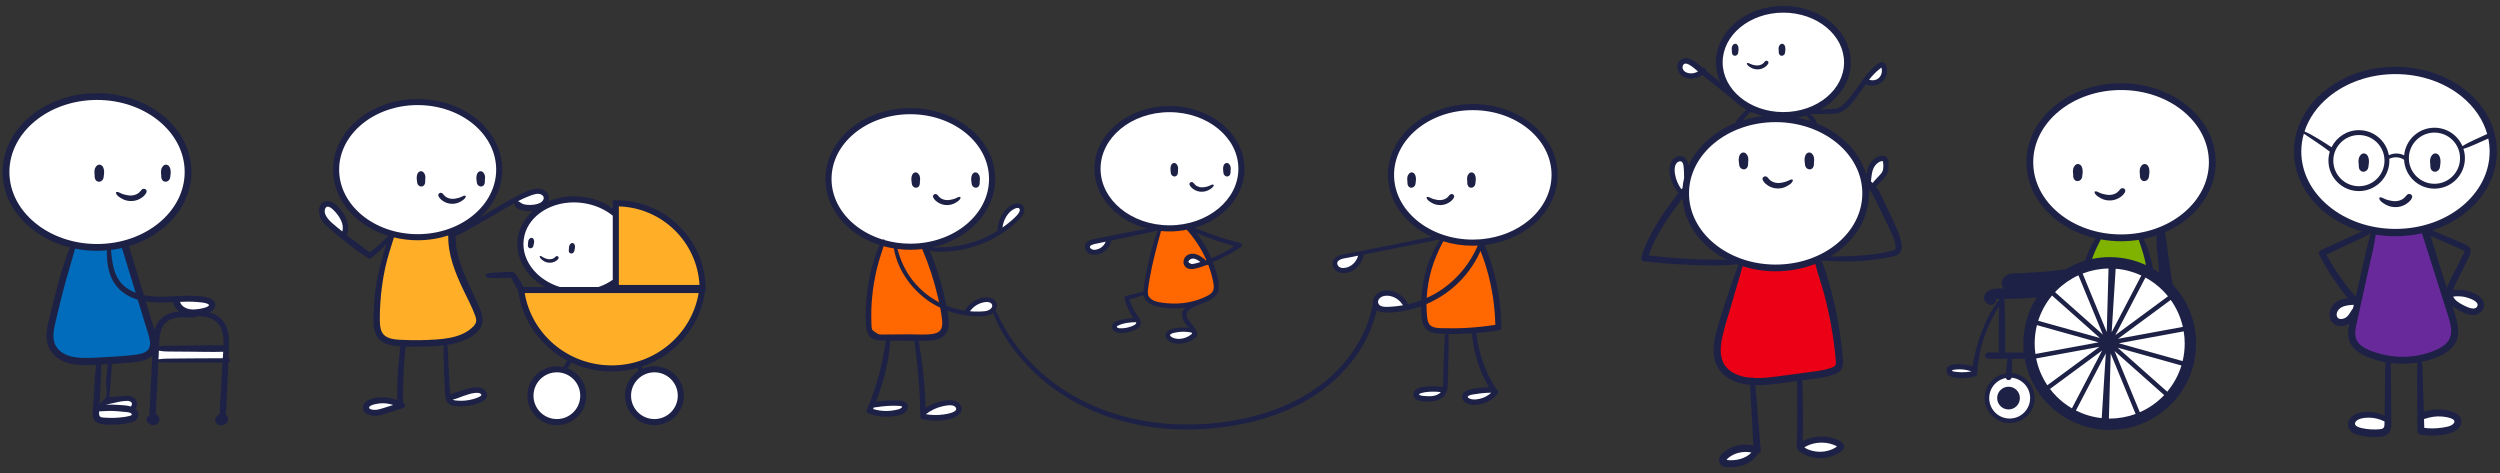 <svg xmlns="http://www.w3.org/2000/svg" xmlns:xlink="http://www.w3.org/1999/xlink" xmlns:serif="http://www.serif.com/" width="100%" height="100%" viewBox="0 0 5000 946" xml:space="preserve" style="fill-rule:evenodd;clip-rule:evenodd;stroke-linejoin:round;stroke-miterlimit:2;"><rect x="0" y="0" width="5000" height="946" fill="#333333" stroke="none"/><g id="Strichm&#xE4;nnchen"><g><ellipse cx="1156.79" cy="490.129" rx="118.617" ry="90.473" style="fill:#fff;"></ellipse><path d="M1032.1,402.434l18.427,-10.64l20.892,-7.743l17.484,1.53l3.706,13.613l-16.548,18.629l-31.791,-4.41l-12.17,-10.979Z" style="fill:#fff;"></path><path d="M650.438,410.053l10.812,1.227l19.528,15.055l9.743,18.898l0.29,31.942l-36.92,-32.32l-8.837,-21.2l5.384,-13.602Z" style="fill:#fff;"></path><path d="M899.651,794.75l30.522,-9.84l22.834,-4.838l14.917,5.496l-0.873,9.673l-20.1,10.979l-23.552,3.691l-22.074,-6.314l-1.674,-8.847Z" style="fill:#fff;"></path><path d="M748.023,802.557l17.668,-3.216l23.416,4.632l12.286,4.959l-30.493,12.556l-25.802,4.431l-10.779,-11.385l6.374,-10.363l7.33,-1.614Z" style="fill:#fff;"></path><ellipse cx="1113.94" cy="790.877" rx="51.667" ry="50.946" style="fill:#fff;"></ellipse><ellipse cx="1308.8" cy="790.877" rx="51.667" ry="50.946" style="fill:#fff;"></ellipse><path d="M1231.59,408.73l24.048,1.225l33.103,7.413l30.826,13.234l29.025,24.983l20.356,20.134l18.139,26.477l13.943,35.334l3.801,42.624l-14.865,49.93l-24.242,41.749l-45.766,38.339l-65.641,25.616l-94.703,-9.355l-63.453,-39.02l-41.826,-59.664l-9.851,-47.445l189.512,-0.421l-2.406,-171.153Z" style="fill:#ffaf27;"></path><path d="M784.907,469.438l25.455,4.41l39.455,1.549l52.457,-9.386l4.023,31.315l10.044,45.129l17.414,31.878l19.46,42.007l7.662,24.379l-15.547,24.407l-39.124,17.262l-72.971,4.87l-59.914,-5.769l-21.711,-29.385l4.01,-62.383l7.693,-47.844l12.663,-42.039l8.931,-30.4Z" style="fill:#ffaf27;"></path><ellipse cx="833.371" cy="337.65" rx="163.292" ry="134.148" style="fill:#fff;"></ellipse><g><path d="M1064.21,475.814c-1.735,-0.558 -3.632,0.101 -4.859,1.384l-0.285,0.357c-0.502,0.407 -0.948,0.887 -1.3,1.445c-0.814,1.288 -1.255,2.951 -1.5,4.446c-0.207,1.294 -0.262,2.605 -0.223,3.911c-0.123,0.892 -0.229,1.785 -0.29,2.678c-0.095,1.361 0.128,2.822 0.814,4.022c0.932,1.629 2.834,2.733 4.736,2.538c1.986,-0.212 3.66,-1.288 4.692,-3.007c0.658,-1.099 0.921,-2.343 1.138,-3.581c0.251,-0.714 0.441,-1.456 0.597,-2.154c0.569,-2.588 0.859,-5.79 -0.033,-8.346c-0.597,-1.701 -1.724,-3.124 -3.487,-3.693" style="fill:#1e2146;fill-rule:nonzero;"></path><path d="M1145.98,486.236c-1.735,-0.558 -3.632,0.1 -4.859,1.384l-0.285,0.357c-0.502,0.407 -0.948,0.887 -1.299,1.444c-0.815,1.289 -1.256,2.952 -1.496,4.447c-0.212,1.294 -0.267,2.605 -0.223,3.91c-0.128,0.893 -0.234,1.786 -0.295,2.678c-0.09,1.361 0.128,2.823 0.814,4.023c0.932,1.629 2.834,2.733 4.736,2.538c1.992,-0.212 3.66,-1.289 4.692,-3.007c0.658,-1.099 0.926,-2.343 1.138,-3.582c0.251,-0.714 0.441,-1.456 0.597,-2.153c0.569,-2.589 0.859,-5.791 -0.033,-8.346c-0.597,-1.701 -1.724,-3.124 -3.487,-3.693" style="fill:#1e2146;fill-rule:nonzero;"></path><path d="M1111.45,513.093c-1.969,1.735 -3.525,3.392 -6.053,4.351c-2.504,0.954 -5.221,1.328 -7.894,1.049c-2.895,-0.301 -5.684,-1.278 -8.368,-2.365c-1.456,-0.592 -2.839,-1.339 -4.15,-2.193c-1.378,-0.909 -2.589,-1.819 -4.257,-2.047c-0.636,-0.084 -1.395,0.295 -1.328,1.054c0.313,3.615 4.212,6.371 6.918,8.374c3.275,2.421 7.297,3.715 11.325,4.083c3.386,0.307 6.973,-0.178 10.142,-1.422c3.425,-1.339 7.174,-3.515 9.088,-6.778c2.047,-3.493 -2.6,-6.594 -5.423,-4.106" style="fill:#1e2146;fill-rule:nonzero;"></path><path d="M953.355,362.336c0.084,1.824 0.234,3.654 0.982,5.35c1.166,2.661 3.37,4.513 6.187,5.177c2.694,0.636 5.623,-0.602 7.263,-2.778c1.205,-1.59 1.791,-3.648 1.903,-5.623c0.078,-1.289 0.089,-2.594 0.072,-3.9c0.296,-1.863 0.458,-3.76 0.396,-5.651c-0.078,-2.198 -0.407,-4.664 -1.339,-6.661c-0.407,-0.865 -0.959,-1.64 -1.601,-2.315l-0.34,-0.569c-1.529,-2.065 -4.134,-3.353 -6.728,-2.874c-2.633,0.491 -4.513,2.338 -5.679,4.67c-1.752,3.503 -1.925,8.156 -1.579,11.978c0.095,1.032 0.234,2.125 0.463,3.196" style="fill:#1e2146;fill-rule:nonzero;"></path><path d="M841.195,372.864c2.695,0.636 5.624,-0.602 7.269,-2.778c1.2,-1.595 1.786,-3.648 1.903,-5.623c0.072,-1.295 0.083,-2.594 0.067,-3.9c0.301,-1.869 0.463,-3.76 0.396,-5.651c-0.073,-2.198 -0.407,-4.664 -1.339,-6.661c-0.407,-0.865 -0.96,-1.64 -1.601,-2.321l-0.341,-0.563c-1.528,-2.07 -4.133,-3.359 -6.728,-2.873c-2.633,0.491 -4.513,2.337 -5.679,4.663c-1.751,3.509 -1.924,8.162 -1.579,11.984c0.095,1.026 0.235,2.125 0.464,3.196c0.083,1.825 0.234,3.654 0.981,5.35c1.166,2.661 3.37,4.514 6.187,5.177" style="fill:#1e2146;fill-rule:nonzero;"></path><path d="M888.76,403.682c4.323,2.36 9.383,3.721 14.304,3.9c5.852,0.206 11.866,-0.915 17.009,-3.794c4.251,-2.382 10.36,-5.623 11.47,-10.756c0.235,-1.077 -0.786,-1.763 -1.712,-1.757c-2.444,0.022 -4.341,1.104 -6.494,2.153c-2.036,0.993 -4.162,1.813 -6.354,2.394c-4.056,1.071 -8.235,1.963 -12.458,1.868c-3.882,-0.089 -7.715,-1.126 -11.135,-2.951c-3.459,-1.841 -5.389,-4.507 -7.899,-7.358c-3.599,-4.095 -10.84,-0.485 -8.541,4.904c2.153,5.032 7.135,8.842 11.81,11.397" style="fill:#1e2146;fill-rule:nonzero;"></path><path d="M1341.88,824.438c-8.48,8.469 -20.122,13.685 -33.048,13.691c-12.932,-0.006 -24.575,-5.222 -33.055,-13.691c-8.468,-8.479 -13.684,-20.122 -13.69,-33.048c0.006,-12.932 5.222,-24.575 13.69,-33.054c8.48,-8.469 20.123,-13.685 33.055,-13.691c12.926,0.006 24.568,5.222 33.048,13.691c8.469,8.479 13.685,20.122 13.69,33.054c-0.005,12.926 -5.221,24.569 -13.69,33.048m-292.416,-237.872c0.134,-0.14 0.268,-0.279 0.39,-0.436l347.412,0c-13.774,81.958 -86.315,144.647 -173.935,144.641c-87.463,0.006 -159.909,-62.46 -173.867,-144.205m24.2,-39.392c-16.948,-16.463 -26.811,-37.316 -26.811,-59.079c-0,-3.029 0.19,-6.081 0.58,-9.149c2.728,-21.339 14.628,-39.721 32.53,-52.987c17.885,-13.239 41.746,-21.177 67.748,-21.172c5.423,0 10.935,0.34 16.508,1.055c23.899,3.04 45.048,12.373 61.288,25.495l0,128.172c-8.357,6.041 -17.975,10.934 -28.479,14.426l-77.484,0c-18.042,-5.685 -33.779,-15.018 -45.88,-26.761m-17.796,-137.394c-3.693,-0.201 -7.302,-0.725 -10.722,-2.187c-3.347,-1.433 -5.78,-3.883 -9.088,-5.3c7.766,-4.061 15.704,-7.776 23.961,-10.778c7.107,-2.577 17.266,-6.493 24.178,-1.406c6.767,4.982 1.875,12.787 -4.106,15.716c-7.102,3.47 -16.407,4.379 -24.223,3.955m343.144,160.094l-161.31,-0l0,-157.053c86.56,2.538 156.49,71.079 161.31,157.053m-238.536,221.516c-0.006,12.926 -5.222,24.569 -13.691,33.048c-8.479,8.469 -20.128,13.685 -33.054,13.691c-12.926,-0.006 -24.569,-5.222 -33.049,-13.691c-8.468,-8.479 -13.69,-20.122 -13.69,-33.048c0,-12.932 5.222,-24.575 13.69,-33.054c8.48,-8.469 20.123,-13.685 33.049,-13.691c12.926,0.006 24.575,5.222 33.054,13.691c8.469,8.479 13.685,20.122 13.691,33.054m-250.442,-324.852c-0.084,-0.139 -0.201,-0.256 -0.296,-0.39c0.697,-0.285 1.384,-0.586 2.075,-0.876c-0.591,0.424 -1.194,0.837 -1.779,1.266m16.368,112.658c8.262,17.439 17.824,34.722 24.245,52.954c1.456,4.139 2.566,8.675 1.105,12.954c-1.428,4.189 -4.792,7.681 -8.017,10.588c-6.304,5.696 -13.534,10.014 -21.361,13.272c-16.033,6.672 -33.607,8.859 -50.806,10.058c-21.467,1.496 -43.018,1.735 -64.513,0.826c-15.157,-0.641 -36.713,-0.664 -43.865,-17.065c-3.627,-8.307 -3.526,-17.925 -3.521,-26.817c0.006,-10.444 0.38,-20.882 1.105,-31.297c1.623,-23.32 4.725,-46.611 9.763,-69.439c4.53,-20.536 11.113,-40.363 17.35,-60.374c15.068,3.666 30.973,5.657 47.442,5.663c21.55,-0.006 42.153,-3.398 61.137,-9.534c-0.653,38.371 13.752,74.058 29.936,108.211m-248.121,-239.954c0.005,-35.28 17.216,-67.352 45.578,-90.889c28.346,-23.498 67.788,-38.198 111.47,-38.187c43.681,-0.011 83.123,14.689 111.469,38.187c28.362,23.537 45.573,55.609 45.578,90.889c-0.005,35.286 -17.216,67.358 -45.578,90.889c-28.346,23.498 -67.788,38.198 -111.469,38.193c-43.682,0.005 -83.124,-14.695 -111.47,-38.193c-28.362,-23.531 -45.573,-55.603 -45.578,-90.889m247.178,453.23c7.922,-2.7 15.866,-5.752 24.256,-6.577c3.231,-0.318 6.985,-0.48 10.059,0.764c3.794,1.54 3.855,4.184 0.496,6.075c-6.304,3.548 -13.857,5.674 -20.898,7.069c-7.358,1.456 -14.867,2.03 -22.359,1.617c-4.078,-0.228 -8.513,-0.357 -11.649,-2.192c6.795,-1.233 13.763,-4.602 20.095,-6.756m-160.105,24.117c-5.283,1.596 -10.912,3.225 -16.485,3.158c-2.555,-0.028 -11.303,-1.004 -10.661,-4.837c0.636,-3.794 8.507,-5.724 11.42,-6.449c5.26,-1.306 10.755,-2.009 16.178,-1.969c7.074,0.055 13.952,1.266 20.535,3.481c-6.979,2.248 -13.963,4.496 -20.987,6.616m-80.775,-353.705c-3.76,-3.034 -7.559,-6.025 -11.274,-9.121c-6.338,-5.294 -12.966,-10.51 -18.02,-17.104c-4.028,-5.256 -8.011,-13.35 -4.647,-19.944c4.642,-9.094 15.269,2.064 19.191,6.298c9.556,10.315 19.051,25.696 14.75,39.871m624.253,269.566c-8.374,0 -16.324,1.774 -23.537,4.921c-0.692,-1.272 -1.406,-2.533 -2.003,-3.855c-0.017,-0.034 -0.033,-0.073 -0.05,-0.106c67.174,-22.103 117.472,-80.357 126.961,-151.346l1.395,-0l-0.117,-6.21c-1.875,-97.159 -81.149,-175.346 -178.755,-175.351c-0.658,0.005 -1.043,0.033 -1.16,0.028l-6.059,0.039l0,15.609c-16.792,-11.542 -37.193,-19.554 -59.748,-22.432c-6.087,-0.776 -12.112,-1.155 -18.048,-1.155c-18.008,0.006 -35.151,3.481 -50.437,9.796c2.22,-6.845 0.524,-14.32 -5.211,-19.246c-15.643,-13.44 -40.585,0.016 -55.821,7.709c-20.653,10.438 -40.334,22.946 -60.267,34.678c-5.328,3.135 -10.706,6.248 -16.084,9.378c27.582,-24.993 44.686,-58.616 44.68,-95.665c0.006,-39.369 -19.308,-74.883 -49.991,-100.278c-30.7,-25.422 -72.831,-40.987 -119.251,-40.993c-46.416,0.006 -88.552,15.571 -119.252,40.993c-30.683,25.395 -49.997,60.909 -49.991,100.278c-0.006,39.375 19.308,74.89 49.991,100.279c17.01,14.086 37.534,25.126 60.345,32.189c-5.701,5.573 -11.14,11.42 -17.004,16.837c-6.287,5.818 -12.926,11.096 -19.894,16.022c-14.471,-11.174 -29.628,-21.489 -44.005,-32.831c-0.625,-0.491 -1.227,-1.004 -1.852,-1.501c5.266,-13.3 2.628,-28.139 -4.854,-40.569c-4.312,-7.163 -9.913,-13.612 -16.033,-19.285c-6.031,-5.585 -14.187,-10.338 -22.605,-7.604c-16.491,5.355 -13.813,26.599 -6.471,38.069c4.334,6.778 10.471,12.307 16.535,17.506c6.879,5.886 13.88,11.627 20.943,17.295c0.842,1.478 2.259,2.622 3.816,3.079c16.323,13.066 33.199,26.477 51.095,37.194c2.076,1.238 4.776,1.668 6.784,-0.045c10.327,-8.764 21.3,-18.064 30.583,-28.502c-4.87,13.094 -8.703,26.622 -12.156,40.072c-5.573,21.735 -9.819,43.922 -12.011,66.259c-1.11,11.331 -1.797,22.7 -2.053,34.081c-0.223,9.685 -0.681,19.732 1.043,29.311c1.69,9.372 5.78,18.064 13.25,24.184c6.912,5.668 15.854,8.351 24.541,9.757c4.809,0.781 9.696,1.311 14.616,1.696c-1.545,7.308 -1.702,15.342 -2.41,22.326c-1.049,10.254 -1.936,20.53 -2.555,30.823c-1.077,18.042 -1.568,36.111 -1.573,54.181c-11.426,-4.608 -23.877,-6.46 -36.19,-5.361c-11.542,1.032 -30.46,5.032 -32.111,19.308c-1.875,16.239 20.056,19.101 31.386,17.06c7.66,-1.378 15.107,-4.073 22.505,-6.427c8.954,-2.851 17.947,-5.657 26.8,-8.82c5.685,-2.036 3.916,-8.893 -0.552,-10.656c-0.24,-19.631 0.145,-39.274 1.194,-58.883c0.535,-9.97 1.132,-19.945 1.919,-29.897c0.418,-5.311 0.915,-10.616 1.355,-15.922c0.196,-2.376 0.469,-4.759 0.614,-7.135c13.411,0.469 26.962,-0.017 40.083,-0.402c12.212,-0.362 24.569,-0.87 36.77,-2.354c-1.227,9.183 -0.803,18.722 -0.647,27.922c0.19,11.023 0.547,22.041 0.993,33.054c0.452,11.012 1.015,22.019 1.696,33.021c0.524,8.541 0.307,18.097 8.217,23.425c7.035,4.742 17.177,4.764 25.317,4.636c9.662,-0.145 19.124,-1.746 28.346,-4.625c6.995,-2.187 17.31,-5.177 20.886,-12.324c4.028,-8.05 -1.556,-16.775 -9.389,-19.603c-9.729,-3.504 -20.909,-0.848 -30.443,1.958c-5.651,1.662 -11.236,3.559 -16.837,5.372c-5.048,1.629 -10.443,2.94 -15.224,5.328c-1.891,-14.711 -2.259,-29.88 -3.107,-44.63c-0.553,-9.646 -0.932,-19.303 -1.395,-28.96c-0.413,-8.463 -0.508,-17.098 -1.914,-25.478c5.613,-0.859 11.186,-1.936 16.681,-3.369c17.696,-4.608 35.548,-12.77 47.397,-27.214c14.421,-17.573 2.404,-39.062 -5.389,-56.814c-18.142,-41.299 -42.533,-83.603 -41.818,-130.068c17.316,-7.738 33.718,-17.562 50.147,-26.991c16.708,-9.584 33.328,-19.319 49.963,-29.031c5.657,-3.303 11.331,-6.622 17.077,-9.808l0.028,0.971c1.556,8.904 11.369,12.714 19.397,14.281c5.858,1.144 11.967,0.966 17.925,0.079c-16.441,14.449 -27.693,33.656 -30.494,55.692c-0.457,3.582 -0.68,7.152 -0.68,10.695c0.005,25.523 11.581,49.472 30.516,67.826c7.079,6.873 15.296,12.871 24.278,18.014l-42.086,0c-3.303,-5.562 -6.594,-11.129 -9.924,-16.669c-3.9,-6.488 -7.058,-13.707 -15.699,-13.78c-7.849,-0.061 -15.794,0.809 -23.626,1.25c-8.022,0.457 -16.681,0.435 -24.379,2.918c-4.062,1.311 -2.182,6.549 1.054,7.347c6.828,1.679 14.449,1.065 21.439,1.021c7.068,-0.05 14.137,-0.19 21.205,-0.29c1.172,-0.011 2.711,-0.279 3.866,0.016c0.58,0.146 0.502,-0.1 1.172,0.915c1.98,2.996 3.57,6.338 5.35,9.462c2.811,4.932 5.64,9.852 8.463,14.778c7.743,60.92 45.556,112.557 98.331,140.273c-0.63,0.513 -1.172,1.099 -1.618,1.846c-0.357,0.597 -0.708,1.188 -1.065,1.785c-0.731,1.228 -1.462,2.455 -2.198,3.688c-0.709,1.188 -1.417,2.382 -2.126,3.57c-0.368,0.62 -0.636,1.239 -0.915,1.864c-4.178,-0.938 -8.502,-1.479 -12.965,-1.479c-32.552,0.006 -58.928,26.388 -58.934,58.94c0.006,32.546 26.382,58.928 58.934,58.934c32.552,-0.006 58.934,-26.388 58.934,-58.934c0,-25.01 -15.598,-46.326 -37.573,-54.884c0.619,-0.893 1.244,-1.785 1.863,-2.678c0.793,-1.127 1.579,-2.259 2.371,-3.386c1.077,-1.545 2.79,-3.359 2.823,-5.306c0,-0.078 -0.016,-0.15 -0.016,-0.228c24.596,11.553 52.122,18.053 81.198,18.058c17.802,0 35.024,-2.438 51.353,-6.968c0.229,0.631 0.469,1.256 0.725,1.88c0.53,1.311 1.122,2.594 1.746,3.866c-16.373,10.466 -27.257,28.765 -27.263,49.646c0.006,32.546 26.387,58.928 58.94,58.934c32.546,-0.006 58.928,-26.388 58.934,-58.934c-0.006,-32.552 -26.388,-58.934 -58.934,-58.94" style="fill:#1e2146;fill-rule:nonzero;"></path></g></g><g><path d="M1767.17,487.879l31.042,7.181l39.239,-1.913l16.42,-0.707l8.732,33.973l16.991,45.305l8.832,41.812l4.195,34.366l-9.657,22.658l-37.951,4.481l-78.872,-0.24l-29.295,-20.177l2.19,-53.934l6.135,-49.655l11.39,-39.962l10.609,-23.188Z" style="fill:#ff6700;"></path><path d="M2320.1,457.543l29.899,-1.154l29.331,-2.683l11.197,17.493l20.495,32.224l10.589,19.614l-11.822,2.057l-14.727,-10.197l-18.794,0.476l-3.885,15.714l19.042,3.567l11.91,-4.057l18.589,-1.058l9.518,20.738l1.306,24.662l-9.655,19.617l-30.66,12.137l-39.443,8.289l-42.416,-8.383l-19.163,-18.346l8.758,-49.867l14.65,-58.128l5.281,-22.715Z" style="fill:#ff6700;"></path><path d="M2885.92,480.321l23.643,3.923l28.846,2.33l29.328,0.583l4.02,24.971l13.313,46.868l10.633,51.01l-0.995,44.607l-40.107,6.385l-59.404,4.96l-34.642,-9.007l-10.794,-24.311l1.29,-61.901l8.224,-37.275l10.836,-27.217l15.809,-25.926Z" style="fill:#ff6700;"></path><ellipse cx="1819.08" cy="358.628" rx="163.292" ry="134.148" style="fill:#fff;"></ellipse><path d="M2000.74,464.249l0.926,-24.925l12.569,-18.397l17.018,-8.866l13.262,3.721l-4.447,14.519l-21.608,19.693l-17.72,14.255Z" style="fill:#fff;"></path><path d="M1933.15,623.126l8.984,-11.741l14.4,-10.753l18.683,-2.492l10.202,4.712l5.811,11.665l-8.446,9.222l-24.883,3.371l-24.751,-3.984Z" style="fill:#fff;"></path><path d="M1850.31,827.081l15.376,-12.429l19.119,-8.968l18.56,0.541l14.554,7.476l-4.494,11.279l-15.096,10.385l-29.476,-0.797l-17.894,0.011l-0.649,-7.498Z" style="fill:#fff;"></path><path d="M1737.9,820.678l6.394,-10.946l24.471,-3.155l23.761,-0.032l17.633,5.853l-3.252,10.124l-24.901,5.383l-31.455,-2.008l-12.651,-5.219Z" style="fill:#fff;"></path><path d="M2184.98,482.996l34.362,-4.67l-9.593,20.871l-17.922,4.726l-15.823,-8.036l8.976,-12.891Z" style="fill:#fff;"></path><path d="M2381.14,515.34l14.52,0.453l11.875,6.483l-17.463,9.707l-15.335,-7.919l6.403,-8.724Z" style="fill:#fff;"></path><path d="M2338.49,666.982l9.918,-8.194l19.637,1.276l19.467,-0.858l2.492,10.766l-20.845,14.598l-23.226,-4.093l-10.389,-5.197l2.946,-8.298Z" style="fill:#fff;"></path><path d="M2253.63,641.307l25.041,1.182l-5.319,11.263l-25.911,10.111l-17.029,-9.582l6.322,-7.913l16.896,-5.061Z" style="fill:#fff;"></path><path d="M2675.58,517.729l21.052,-6.03l26.918,-4.531l-7.187,14.197l-15.009,18.836l-22.691,-0.178l-7.706,-13.118l4.623,-9.176Z" style="fill:#fff;"></path><path d="M2773.95,586.527l20.628,6.166l24.198,18.047l-25.876,7.956l-33.476,-2.72l-7.103,-19.942l10.427,-8.527l11.202,-0.98Z" style="fill:#fff;"></path><path d="M2836.66,785.736l20.029,-6.686l36.412,1.617l-17.456,15.999l-22.63,3.644l-17.854,-6.119l1.499,-8.455Z" style="fill:#fff;"></path><path d="M2947.03,782.865l29.824,-2.608l12.602,0.308l-13.185,16.199l-25.495,9.337l-22.137,-10.452l4.947,-8.415l13.444,-4.369Z" style="fill:#fff;"></path><ellipse cx="2946.26" cy="348.838" rx="163.292" ry="134.148" style="fill:#fff;"></ellipse><ellipse cx="2339.74" cy="337.188" rx="144.347" ry="117.148" style="fill:#fff;"></ellipse><g><path d="M1943.02,364.747c0.083,1.829 0.238,3.664 0.984,5.366c1.166,2.669 3.376,4.526 6.206,5.195c2.702,0.635 5.637,-0.608 7.284,-2.786c1.21,-1.602 1.79,-3.664 1.912,-5.642c0.072,-1.299 0.083,-2.603 0.066,-3.907c0.299,-1.874 0.464,-3.775 0.398,-5.676c-0.077,-2.2 -0.403,-4.675 -1.343,-6.676c-0.403,-0.868 -0.961,-1.647 -1.608,-2.327l-0.337,-0.563c-1.536,-2.073 -4.145,-3.366 -6.748,-2.885c-2.642,0.492 -4.526,2.343 -5.692,4.681c-1.758,3.515 -1.934,8.179 -1.586,12.014c0.094,1.034 0.232,2.133 0.464,3.206" style="fill:#1e2146;fill-rule:nonzero;"></path><path d="M1823.35,364.747c0.083,1.829 0.238,3.664 0.984,5.366c1.166,2.669 3.377,4.526 6.206,5.195c2.703,0.635 5.637,-0.608 7.284,-2.786c1.21,-1.602 1.791,-3.664 1.912,-5.642c0.072,-1.299 0.083,-2.603 0.066,-3.907c0.299,-1.874 0.465,-3.775 0.398,-5.676c-0.077,-2.2 -0.403,-4.675 -1.343,-6.676c-0.403,-0.868 -0.961,-1.647 -1.608,-2.327l-0.337,-0.563c-1.536,-2.073 -4.145,-3.366 -6.748,-2.885c-2.641,0.492 -4.526,2.343 -5.692,4.681c-1.757,3.515 -1.934,8.179 -1.586,12.014c0.094,1.034 0.232,2.133 0.464,3.206" style="fill:#1e2146;fill-rule:nonzero;"></path><path d="M1878.24,406.211c4.338,2.371 9.411,3.73 14.347,3.907c5.869,0.21 11.898,-0.912 17.054,-3.802c4.267,-2.388 10.39,-5.637 11.506,-10.782c0.238,-1.083 -0.79,-1.774 -1.718,-1.763c-2.449,0.016 -4.355,1.105 -6.511,2.155c-2.044,1 -4.178,1.818 -6.377,2.404c-4.062,1.072 -8.257,1.968 -12.49,1.868c-3.89,-0.083 -7.737,-1.127 -11.169,-2.957c-3.47,-1.845 -5.405,-4.52 -7.919,-7.377c-3.609,-4.106 -10.876,-0.487 -8.566,4.913c2.155,5.051 7.157,8.875 11.843,11.434" style="fill:#1e2146;fill-rule:nonzero;"></path><path d="M2446.66,343.541c0.072,1.608 0.21,3.222 0.868,4.72c1.022,2.348 2.968,3.984 5.455,4.57c2.382,0.558 4.962,-0.536 6.41,-2.454c1.067,-1.403 1.575,-3.216 1.68,-4.957c0.067,-1.144 0.078,-2.293 0.061,-3.443c0.265,-1.647 0.409,-3.316 0.348,-4.99c-0.066,-1.935 -0.353,-4.112 -1.177,-5.875c-0.359,-0.763 -0.845,-1.448 -1.415,-2.045l-0.298,-0.497c-1.354,-1.824 -3.648,-2.962 -5.935,-2.537c-2.327,0.437 -3.985,2.062 -5.013,4.117c-1.542,3.095 -1.697,7.201 -1.393,10.573c0.083,0.906 0.205,1.873 0.409,2.818" style="fill:#1e2146;fill-rule:nonzero;"></path><path d="M2341.39,343.541c0.072,1.608 0.21,3.222 0.868,4.72c1.022,2.348 2.968,3.984 5.454,4.57c2.382,0.558 4.963,-0.536 6.411,-2.454c1.067,-1.403 1.575,-3.216 1.68,-4.957c0.066,-1.144 0.078,-2.293 0.061,-3.443c0.265,-1.647 0.409,-3.316 0.348,-4.99c-0.066,-1.935 -0.354,-4.112 -1.177,-5.875c-0.359,-0.763 -0.846,-1.448 -1.415,-2.045l-0.298,-0.497c-1.354,-1.824 -3.648,-2.962 -5.936,-2.537c-2.326,0.437 -3.984,2.062 -5.012,4.117c-1.542,3.095 -1.697,7.201 -1.393,10.573c0.083,0.906 0.205,1.873 0.409,2.818" style="fill:#1e2146;fill-rule:nonzero;"></path><path d="M2389.68,380.019c3.813,2.083 8.279,3.283 12.622,3.437c5.162,0.188 10.468,-0.801 15.005,-3.343c3.752,-2.1 9.141,-4.963 10.119,-9.489c0.21,-0.951 -0.697,-1.559 -1.515,-1.553c-2.149,0.022 -3.829,0.978 -5.725,1.901c-1.796,0.879 -3.669,1.597 -5.609,2.111c-3.576,0.945 -7.262,1.73 -10.987,1.647c-3.426,-0.077 -6.803,-0.989 -9.826,-2.603c-3.05,-1.625 -4.753,-3.973 -6.969,-6.493c-3.177,-3.609 -9.566,-0.426 -7.532,4.327c1.895,4.443 6.294,7.803 10.417,10.058" style="fill:#1e2146;fill-rule:nonzero;"></path><path d="M3057.39,440.89c-24.388,20.216 -56.972,33.905 -93.402,37.392c-0.017,0 -0.039,0.006 -0.056,0.006c-1.022,0.099 -2.039,0.204 -3.061,0.287c-0.183,-0.016 -0.36,0.028 -0.542,0.033c-4.852,0.371 -9.76,0.581 -14.728,0.581c-43.808,0.011 -83.361,-14.734 -111.789,-38.299c-28.45,-23.597 -45.704,-55.767 -45.709,-91.147c0.005,-35.386 17.259,-67.55 45.709,-91.153c28.428,-23.565 67.981,-38.31 111.789,-38.299c43.808,-0.011 83.361,14.734 111.789,38.299c28.445,23.603 45.698,55.767 45.709,91.153c-0.011,35.38 -17.264,67.55 -45.709,91.147m-102.687,52.159c-2.326,5.173 -4.891,10.224 -7.571,15.22c-5.145,9.594 -11.152,18.735 -17.801,27.356c-13.523,17.552 -29.909,32.877 -48.389,45.107c-8.738,5.786 -17.994,10.826 -27.577,15.148c1.061,-19.387 4.332,-38.68 9.776,-57.31c5.67,-19.386 13.816,-38.16 23.382,-55.982c18.415,5.703 38.315,8.825 59.078,8.831c3.338,-0 6.643,-0.105 9.937,-0.26c-0.277,0.63 -0.553,1.26 -0.835,1.89m26.698,76.342c5.582,26.373 8.638,53.237 9.307,80.178c-21.166,3.421 -42.504,5.654 -63.93,6.566c-11.401,0.486 -22.813,0.58 -34.22,0.292c-9.107,-0.226 -20.624,0.708 -28.964,-3.68c-8.511,-4.477 -9.03,-15.419 -9.754,-23.88c-0.591,-6.891 -0.862,-13.8 -0.84,-20.708c27.057,-11.677 51.716,-28.914 71.645,-50.721c9.826,-10.749 18.502,-22.537 25.869,-35.099c3.764,-6.421 7.223,-12.987 10.224,-19.807l0.243,-0.547c3.228,8.318 6.45,16.635 9.196,25.151c4.482,13.877 8.207,27.986 11.224,42.255m-16.104,226.48c-7.527,2.713 -18.126,4.603 -25.792,1.403c-3.089,-1.293 -6.062,-3.559 -2.083,-5.775c4.023,-2.238 9.456,-2.586 13.927,-3.343c10.268,-1.73 20.669,-2.625 31.075,-2.697c-4.952,4.554 -10.661,8.074 -17.127,10.412m-101.001,-3.686c-4.377,0.48 -8.748,0.304 -13.125,-0.034c-3.67,-0.281 -7.947,-0.232 -11.363,-1.807c-7.096,-3.266 10.451,-5.919 11.993,-6.123c9.898,-1.299 19.795,-1.194 29.682,-0.017c-4.073,4.974 -10.804,7.284 -17.187,7.981m-82.775,-178.775c-7.035,0.386 -22.548,1.961 -25.184,-7.257c-1.807,-6.294 4.062,-11.782 9.417,-13.556c5.609,-1.857 12.059,-1.426 17.662,0.243c9.882,2.935 17.249,9.373 22.62,17.696c-8.107,1.442 -16.297,2.426 -24.515,2.874m-804.181,6.924c-5.278,2.404 -11.666,2.465 -17.364,2.714c-6.698,0.287 -13.424,0.066 -20.116,-0.514c5.167,-7.129 12.081,-12.656 20.437,-15.867c5.88,-2.254 20.342,-5.703 23.719,2.471c2.012,4.874 -2.68,9.372 -6.676,11.196m-95.795,38.79c-3.465,5.654 -9.909,7.776 -16.127,8.688c-15.678,2.293 -32.274,0.751 -48.08,0.856c-12.81,0.083 -25.626,0.233 -38.442,0.293c-1.005,-0.491 -2.194,-0.48 -3.188,0.017c-3.72,0.011 -7.444,0.055 -11.164,0.039c-5.979,-0.028 -13.772,-0.045 -17.817,-5.223c-4.311,-5.521 -3.725,-14.479 -3.962,-21.1c-0.597,-16.712 0.011,-33.473 1.663,-50.114c1.824,-18.37 4.963,-36.645 9.218,-54.612c3.659,-15.468 8.743,-30.467 13.551,-45.582c6.676,1.84 13.518,3.366 20.531,4.515c7.825,46.102 39.917,88.351 79.713,111.651c4.217,2.47 8.566,4.697 12.976,6.803c1.68,8.488 3.09,17.027 3.841,25.549c0.531,6.001 0.553,12.898 -2.713,18.22m-218.466,-301.23c0.011,-35.386 17.264,-67.549 45.709,-91.153c28.428,-23.565 67.981,-38.304 111.789,-38.298c43.814,-0.006 83.366,14.733 111.794,38.298c28.445,23.604 45.699,55.767 45.704,91.153c-0.005,35.386 -17.259,67.55 -45.704,91.148c-28.428,23.565 -67.98,38.309 -111.794,38.298c-17.834,0.006 -34.938,-2.47 -50.899,-6.958c-0.895,-1.436 -2.774,-2.022 -4.36,-1.26c-21.487,-6.626 -40.73,-16.982 -56.53,-30.08c-28.445,-23.598 -45.698,-55.762 -45.709,-91.148m181.621,141.002c13.053,30.523 23.493,62.117 30.931,94.48c0.857,3.719 1.714,7.472 2.543,11.235c-23.118,-12.064 -43.278,-29.577 -58.371,-51.29c-11.771,-16.934 -19.58,-35.696 -25.04,-55.381c8.422,1.072 17.043,1.63 25.814,1.63c8.113,0 16.082,-0.503 23.891,-1.42c0.077,0.249 0.127,0.492 0.232,0.746m39.354,313.935c6.455,-1.503 23.625,-5.565 27.753,2.692c4.615,9.223 -19.077,12.595 -23.581,13.274c-12.197,1.846 -24.416,1.691 -36.508,-0.359c9.572,-7.378 20.526,-12.854 32.336,-15.607m-122.477,0.332c5.896,-0.735 11.826,-1.227 17.762,-1.476c6.095,-0.254 12.252,-0.315 18.342,0.089c2.498,0.166 9.251,0.492 5.267,3.857c-3.537,2.996 -9.108,3.808 -13.502,4.665c-5.266,1.028 -10.638,1.63 -16.004,1.696c-9.246,0.105 -18.359,-1.265 -27.174,-3.907c0.431,-1.05 0.873,-2.083 1.299,-3.133c4.697,-0.216 9.323,-1.205 14.01,-1.791m267.911,-395.876c2.995,-1.376 9.008,-3.078 9.958,1.686c0.835,4.167 -3.222,8.997 -5.769,11.826c-6.052,6.737 -13.302,12.694 -20.426,18.249c-2.703,2.111 -5.504,4.084 -8.306,6.056c1.79,-15.192 10.638,-31.428 24.543,-37.817m658.581,118.658c-3.692,0.26 -7.815,-0.281 -10.666,-2.862c-3.001,-2.714 -4.206,-7.483 -1.338,-10.711c4.908,-5.515 15.463,-6.018 22.134,-7.372c6.007,-1.221 12.025,-2.409 18.038,-3.62c-3.388,12.805 -14.612,23.604 -28.168,24.565m377.124,-286.772c-30.787,-25.5 -73.043,-41.106 -119.592,-41.112c-46.555,0.006 -88.804,15.612 -119.592,41.112c-30.771,25.465 -50.142,61.083 -50.136,100.57c-0.006,39.481 19.365,75.099 50.136,100.565c11.136,9.223 23.797,17.132 37.596,23.498c-17.795,3.167 -35.507,7.262 -53.17,10.749l-72.634,14.336c-11.937,2.359 -23.891,4.647 -35.839,6.952c-9.351,1.801 -20.293,2.559 -28.572,7.704c-6.963,4.332 -10.472,12.329 -7.278,20.188c3.576,8.803 12.833,12.915 21.907,12.617c20.039,-0.658 36.469,-17.945 39.315,-37.144l0.006,-0.06c29.732,-5.969 59.475,-11.877 89.224,-17.779c19.962,-3.957 40.249,-7.311 60.045,-12.175c0.923,0.343 1.835,0.708 2.769,1.034c-22.239,34.264 -34.275,75.076 -36.657,115.718c-0.083,1.492 -0.127,2.984 -0.188,4.482c-8.555,3.272 -17.326,5.974 -26.223,8.03c-9.041,-20.675 -38.403,-35.027 -59.017,-23.283c-7.986,4.554 -13.175,13.882 -11.766,22.835c-10.406,57.895 -43.659,109.949 -87.638,148.336c-48.456,42.293 -109.446,67.864 -171.928,81.028c-64.831,13.662 -132.535,15.574 -197.863,4.245c-62.118,-10.771 -122.417,-34.259 -173.813,-71.037c-46.98,-33.623 -86.881,-77.912 -112.861,-129.695c-3.172,-6.328 -6.449,-12.6 -9.571,-18.945c-0.26,-0.53 -0.597,-0.911 -0.973,-1.215c3.448,-5.184 4.498,-11.661 0.746,-17.503c-6.46,-10.058 -20.669,-9.665 -30.788,-6.703c-12.932,3.791 -24.134,12.495 -30.998,24.09l-0.32,0.69c-1.216,-0.177 -2.432,-0.32 -3.637,-0.53c-11.473,-1.968 -22.608,-5.195 -33.269,-9.495c-7.256,-37.591 -18.359,-74.413 -32.932,-109.81c18.713,3.448 38.298,2.266 57.027,-0.818c21.388,-3.515 42.333,-10.097 61.869,-19.486c19.995,-9.616 38.669,-22.161 54.872,-37.337c6.704,-6.272 14.938,-13.788 15.225,-23.697c0.31,-10.49 -9.92,-15.226 -18.988,-12.717c-10.644,2.94 -19.68,12.451 -25.328,21.581c-6.162,9.964 -9.224,21.05 -9.351,32.672c-24.46,15.242 -51.954,25.604 -80.404,30.208c-16.508,2.675 -33.026,2.863 -49.617,2.769c28.766,-6.483 54.557,-19.1 75.182,-36.182c30.771,-25.466 50.142,-61.084 50.136,-100.565c0.006,-39.486 -19.365,-75.104 -50.136,-100.57c-30.788,-25.499 -73.037,-41.106 -119.592,-41.111c-46.549,0.005 -88.805,15.612 -119.592,41.111c-30.772,25.466 -50.142,61.084 -50.131,100.57c-0.011,39.481 19.359,75.099 50.131,100.565c16.452,13.623 36.198,24.388 58.099,31.49c-6.261,13.683 -10.788,28.19 -14.706,42.68c-4.714,17.42 -8.184,35.077 -10.318,52.999c-2.172,18.237 -2.989,36.602 -2.603,54.966c0.321,15.248 0.951,32.96 18.111,38.525c7.278,2.365 14.982,2.177 22.542,2.188c-3.885,22.001 -7.853,43.958 -13.523,65.616c-6.483,24.758 -14.905,49.025 -25.09,72.507c-1.194,2.747 0.254,6.295 3.067,7.372c13.772,5.272 28.4,7.571 43.128,6.494c11.048,-0.807 30.34,-2.791 35.27,-14.844c2.161,-5.289 0.083,-11.202 -4.581,-14.336c-5.223,-3.509 -12.302,-3.271 -18.298,-3.376c-8.08,-0.139 -16.171,0.11 -24.223,0.812c-5.007,0.442 -10.5,0.735 -15.717,1.724c14.861,-38.961 25.963,-80.481 28.373,-121.935c7.355,0.033 14.706,0.066 22.056,0.099c8.897,0.039 17.823,0.199 26.753,0.282c-0.276,3.15 0.459,6.659 0.774,9.472c0.746,6.582 1.553,13.153 2.343,19.73c1.619,13.479 3.029,26.991 4.189,40.514c2.305,26.892 3.686,53.872 3.941,80.858c0.027,3.221 1.553,5.449 4.808,6.162c17.646,3.868 36.143,4.017 53.739,-0.233c11.556,-2.79 29.218,-10.975 23.095,-26.134c-5.19,-12.866 -22.631,-12.755 -33.933,-10.898c-13.313,2.183 -25.952,7.289 -37.159,14.7c-0.664,-22.034 -2.001,-44.04 -4.201,-65.975c-1.348,-13.506 -2.995,-26.969 -4.973,-40.398c-0.967,-6.56 -2.034,-13.081 -3.305,-19.591c-0.492,-2.515 -0.84,-5.532 -1.747,-8.196c7.644,0.011 15.281,-0.05 22.885,-0.392c14.701,-0.658 30.197,-5.831 35.458,-21.017c4.228,-12.219 1.934,-26.041 -0.608,-38.879c15.049,5.626 30.865,9.196 46.898,10.445c12.351,0.962 27.93,2.139 39.536,-2.901c1.862,-0.807 3.631,-1.907 5.239,-3.217c9.809,27.312 25.615,52.8 43.211,75.751c18.077,23.571 39.116,44.914 62.189,63.604c49.589,40.183 108.103,67.163 170.182,81.438c67.157,15.441 137.697,16.137 205.539,4.653c65.047,-11.014 129.264,-34.203 181.981,-74.624c47.632,-36.518 85.748,-87.61 101.471,-145.992c0.906,-3.365 1.735,-6.753 2.503,-10.152c6.82,4.698 16.452,5.024 24.587,4.753c22.007,-0.735 43.748,-5.178 64.328,-12.761c0.033,5.433 0.232,10.871 0.608,16.287c0.652,9.467 1.481,20.033 7.77,27.682c6.262,7.61 16.143,9.942 25.533,10.682c4.669,0.371 9.356,0.586 14.053,0.747c-0.503,2.398 -0.563,4.946 -0.751,7.377c-0.409,5.35 -0.713,10.7 -0.929,16.06c-0.409,10.058 -0.84,20.116 -1.16,30.175c-0.326,10.069 -0.647,20.132 -0.973,30.202c-0.227,7.057 0.431,15.258 -0.879,22.586c-0.375,-0.138 -0.773,-0.243 -1.21,-0.304c-9.721,-1.403 -19.553,-1.757 -29.351,-0.989c-7.566,0.591 -16.883,1.116 -23.183,5.93c-5.571,4.261 -7.085,12.003 -2.41,17.541c4.664,5.521 12.844,6.096 19.503,6.587c15.877,1.177 34.59,-0.807 43.007,-16.446c4.194,-7.804 3.725,-17.077 3.924,-25.665l0.712,-31.247c0.266,-11.76 0.465,-23.526 0.63,-35.292c0.083,-5.747 0.083,-11.484 0,-17.231c-0.038,-2.951 0.161,-6.134 -0.32,-9.108c5.388,0.094 10.776,0.111 16.148,0.067c10.5,-0.083 20.979,-0.581 31.44,-1.282c-0.155,8.505 1.326,17.192 2.78,25.443c1.879,10.711 4.642,21.272 7.941,31.623c5.632,17.679 13.253,34.59 22.521,50.622c-12.844,0.21 -25.726,1.514 -38.188,4.576c-5.416,1.332 -11.136,3.493 -13.927,8.687c-2.879,5.355 -1.448,11.385 2.835,15.491c8.765,8.411 23.869,7.544 34.767,4.775c12.766,-3.239 24.466,-10.401 32.551,-20.885c2.791,-3.619 0.193,-7.521 -3.194,-8.361c-0.155,-0.724 -0.404,-1.459 -0.868,-2.178c-11.235,-17.435 -20.276,-36.231 -26.919,-55.883c-3.311,-9.782 -5.919,-19.763 -8.074,-29.859c-1.73,-8.108 -2.636,-16.464 -4.35,-24.588c15.176,-1.243 30.302,-3.078 45.345,-5.614c2.326,-0.393 5.106,-2.592 5.084,-5.212c-0.254,-29.854 -3.277,-59.542 -9.516,-88.749c-3.068,-14.363 -6.864,-28.577 -11.313,-42.57c-3.647,-11.457 -7.615,-23.057 -12.545,-34.109c37.066,-4.339 70.357,-18.625 95.806,-39.702c30.772,-25.466 50.142,-61.084 50.131,-100.565c0.011,-39.487 -19.359,-75.105 -50.131,-100.57" style="fill:#1e2146;fill-rule:nonzero;"></path><path d="M2824.5,344.847c-2.603,-0.486 -5.212,0.807 -6.748,2.88l-0.337,0.569c-0.647,0.68 -1.205,1.459 -1.608,2.327c-0.934,2 -1.266,4.471 -1.343,6.676c-0.067,1.901 0.099,3.796 0.398,5.67c-0.017,1.309 -0.006,2.614 0.071,3.912c0.116,1.979 0.697,4.04 1.907,5.637c1.647,2.183 4.581,3.427 7.284,2.786c2.829,-0.663 5.04,-2.52 6.206,-5.19c0.746,-1.702 0.901,-3.537 0.984,-5.366c0.232,-1.077 0.37,-2.177 0.464,-3.211c0.348,-3.829 0.171,-8.494 -1.581,-12.009c-1.171,-2.337 -3.056,-4.189 -5.697,-4.681" style="fill:#1e2146;fill-rule:nonzero;"></path><path d="M2944.17,344.847c-2.603,-0.486 -5.211,0.807 -6.747,2.88l-0.337,0.569c-0.647,0.68 -1.2,1.459 -1.609,2.327c-0.934,2 -1.265,4.471 -1.343,6.676c-0.066,1.901 0.1,3.796 0.398,5.67c-0.016,1.309 -0.005,2.614 0.072,3.912c0.116,1.979 0.696,4.04 1.907,5.637c1.647,2.183 4.581,3.427 7.284,2.786c2.829,-0.663 5.04,-2.52 6.206,-5.19c0.746,-1.702 0.901,-3.537 0.984,-5.366c0.232,-1.077 0.37,-2.177 0.464,-3.211c0.348,-3.829 0.171,-8.494 -1.581,-12.009c-1.171,-2.337 -3.056,-4.189 -5.698,-4.681" style="fill:#1e2146;fill-rule:nonzero;"></path><path d="M2899.37,389.862c-2.515,2.863 -4.455,5.532 -7.92,7.383c-3.437,1.83 -7.278,2.869 -11.174,2.957c-4.228,0.094 -8.423,-0.801 -12.49,-1.873c-2.2,-0.581 -4.333,-1.404 -6.372,-2.399c-2.155,-1.05 -4.062,-2.139 -6.51,-2.161c-0.929,-0.011 -1.957,0.68 -1.719,1.763c1.116,5.145 7.24,8.395 11.501,10.788c5.161,2.885 11.191,4.012 17.06,3.802c4.935,-0.177 10.008,-1.542 14.346,-3.913c4.687,-2.558 9.683,-6.383 11.844,-11.428c2.304,-5.405 -4.958,-9.025 -8.566,-4.919" style="fill:#1e2146;fill-rule:nonzero;"></path><path d="M2192.77,487.291l18.652,-3.896c-2.056,5.073 -5.372,9.345 -10.119,12.346c-4.88,3.084 -14.109,6.035 -19.177,1.791c-7.98,-6.687 6.532,-9.384 10.644,-10.241m8.362,-149.778c0.005,-30.881 15.059,-58.972 39.945,-79.625c24.869,-20.613 59.497,-33.529 97.873,-33.523c38.376,-0.006 73.01,12.91 97.879,33.523c24.88,20.653 39.934,48.744 39.945,79.625c-0.011,30.882 -15.065,58.973 -39.945,79.62c-24.869,20.613 -59.503,33.529 -97.879,33.523c-38.376,0.006 -73.004,-12.91 -97.873,-33.523c-24.886,-20.647 -39.94,-48.738 -39.945,-79.62m199.792,186.595c-3.15,0.973 -6.317,1.885 -9.511,2.664c-3.515,0.862 -10.02,2.62 -13.087,-0.326c-4.565,-4.383 3.056,-9.13 6.842,-9.284c5.919,-0.238 11.147,3.409 15.756,6.946m11.804,-3.946c-0.691,0.244 -1.376,0.503 -2.067,0.741c-0.199,-0.967 -0.729,-1.912 -1.735,-2.691c-6.576,-5.096 -13.672,-10.169 -22.266,-10.716c-6.787,-0.431 -13.634,2.194 -17.292,8.129c-3.592,5.825 -3.283,13.424 1.718,18.304c4.737,4.614 11.645,4.891 17.818,3.642c9.179,-1.852 18.347,-5.156 27.284,-8.92c4.023,10.484 7.284,21.249 9.577,32.241c1.194,5.737 2.586,12.109 1.172,17.934c-1.625,6.687 -7.317,10.439 -13.12,13.346c-24.526,12.291 -52.722,16.944 -79.94,14.253c-10.594,-1.045 -25.433,-2.084 -33.634,-9.865c-4.968,-4.714 -4.935,-11.473 -4.217,-17.812c0.851,-7.532 2.178,-15.032 3.46,-22.498c5.499,-31.954 14.125,-62.941 22.52,-94.182c5.571,0.52 11.213,0.818 16.944,0.818c11.921,0 23.504,-1.193 34.634,-3.387c16.071,18.231 29.473,38.353 39.144,60.663m-13.689,-51.843c8.677,3.78 17.491,7.206 26.4,10.401c14.297,5.128 28.826,9.721 43.532,13.578c-14.684,9.494 -30.18,17.618 -46.4,24.14c-7.594,-18.066 -17.58,-35.237 -29.661,-50.639c2.194,0.917 4.328,1.741 6.129,2.52m-14.905,199.167c-9.997,9.091 -27.344,13.811 -39.691,7.301c-2.796,-1.47 -6.571,-4.228 -2.58,-6.726c3.608,-2.26 8.698,-2.94 12.832,-3.625c9.577,-1.597 19.193,-1.205 28.666,0.773c0.304,0.736 0.552,1.498 0.773,2.277m-111.739,-22.835c0.918,4.769 -7.809,7.406 -11.097,8.616c-5.852,2.15 -12.224,3.321 -18.469,3.349c-2.57,0.011 -6.516,0.238 -8.472,-1.719c-1.675,-1.68 -0.36,-2.664 1.387,-3.52c10.843,-5.317 24.493,-7.002 36.568,-6.936l0.083,0.21Zm-81.355,-135.066c14.126,-0.763 26.71,-11.296 30.7,-24.715c0.392,-1.331 0.254,-2.542 -0.199,-3.586c15.684,-3.272 31.362,-6.532 47.041,-9.821c8.649,-1.812 17.27,-3.741 25.902,-5.626c6.566,-1.431 13.595,-2.58 20.128,-4.62c0.182,0.028 0.37,0.061 0.552,0.083c-11.036,28.937 -18.149,59.719 -23.73,90.065c-1.503,8.168 -2.94,16.375 -4.057,24.609c-0.32,2.354 -0.563,4.764 -0.641,7.173c-11.417,2.786 -22.813,5.632 -34.203,8.55c-2.111,0.541 -4.327,2.492 -3.697,4.985c2.984,11.765 7.593,22.912 13.91,33.285c1.271,2.084 2.642,4.101 4.034,6.107c-10.942,0.321 -21.768,2.194 -32.175,5.819c-4.802,1.675 -9.754,4.571 -10.517,10.108c-0.795,5.775 3.471,10.909 8.649,12.822c5.764,2.127 12.905,1.558 18.868,0.707c6.327,-0.906 12.639,-2.796 18.397,-5.571c4.83,-2.321 9.848,-5.581 11.462,-11.003c1.78,-6.002 -1.669,-11.031 -5.101,-15.618c-7.798,-10.428 -13.545,-22.094 -17.607,-34.418c9.5,-2.791 18.989,-5.632 28.467,-8.516c0.37,2.066 0.95,4.089 1.873,6.023c5.632,11.805 19.575,15.491 31.318,17.823c16.292,3.239 33.159,3.559 49.689,1.365c-1.597,1.548 -2.968,3.283 -3.996,5.278c-4.349,8.45 -1.111,17.795 3.703,25.261c2.111,3.277 4.824,6.289 7.372,9.395c-6.571,-0.796 -13.214,-0.878 -19.812,-0.116c-7.301,0.84 -17.607,2.106 -23.045,7.643c-4.958,5.046 -3.637,12.866 1.32,17.442c5.4,4.979 13.358,6.803 20.52,7.013c7.323,0.215 14.623,-1.072 21.365,-3.974c3.405,-1.464 6.709,-3.371 9.688,-5.581c2.587,-1.924 6.925,-4.891 7.411,-8.312c0.481,-3.371 -1.531,-7.743 -3.078,-10.616c-2.023,-3.753 -4.587,-7.113 -7.323,-10.368c-4.88,-5.814 -11.252,-12.468 -10.981,-20.652c0.293,-8.804 13.568,-13.214 20.128,-16.414c1.536,-0.752 3.194,-1.52 4.89,-2.316c3.952,-1.282 7.865,-2.685 11.694,-4.277c12.435,-5.173 25.162,-11.91 27.401,-26.505c2.072,-13.523 -3.278,-28.887 -7.257,-41.642c-1.304,-4.178 -2.752,-8.328 -4.305,-12.44c3.493,-1.597 6.941,-3.211 10.318,-4.786c15.988,-7.46 31.49,-15.977 46.234,-25.681c3.615,-2.382 1.095,-7.024 -2.183,-7.881c-17.944,-4.686 -35.717,-9.82 -53.192,-16.043c-8.317,-2.968 -16.573,-6.118 -24.791,-9.351c-3.587,-1.414 -8.108,-3.719 -12.623,-5.123c20.846,-6.228 39.592,-16.203 55.066,-29.019c27.212,-22.515 44.383,-54.054 44.372,-89.037c0.011,-34.982 -17.16,-66.527 -44.372,-89.036c-27.223,-22.548 -64.56,-36.331 -105.677,-36.337c-41.117,0.006 -78.448,13.789 -105.677,36.337c-27.206,22.509 -44.377,54.054 -44.371,89.036c-0.006,34.983 17.165,66.522 44.371,89.037c16.906,14.004 37.718,24.615 60.907,30.655c-0.978,0.205 -1.973,0.42 -2.94,0.602c-8.671,1.636 -17.347,3.233 -26.002,4.947c-17.319,3.421 -34.639,6.847 -51.954,10.268c-8.66,1.713 -17.342,3.327 -25.98,5.139c-5.703,1.194 -11.787,2.907 -15.297,7.953c-3.675,5.272 -2.525,12.429 1.47,17.154c4.305,5.101 11.158,6.665 17.563,6.317" style="fill:#1e2146;fill-rule:nonzero;"></path></g></g><g><path d="M4197.66,473.084l31.81,5.602l46.135,-4.734l8.973,10.778l14.346,36.454l2.381,24.39l-52.161,-16.982l-41.867,-0.989l-37.14,1.656l14.801,-25.083l12.722,-31.092Z" style="fill:#80b200;"></path><path d="M3896.29,739.285l12.837,-6.668l19.376,1.534l22.267,6.225l-3.291,8.742l-25.699,2.393l-20.088,-3.624l-5.402,-8.602Z" style="fill:#fff;"></path><ellipse cx="4018.26" cy="795.036" rx="45.225" ry="43.644" style="fill:#fff;"></ellipse><ellipse cx="4219.06" cy="688.96" rx="160.776" ry="159.057" style="fill:#fff;"></ellipse><ellipse cx="4241.78" cy="323.989" rx="183.736" ry="151.434" style="fill:#fff;"></ellipse><g><path d="M4157.08,328.092c-2.901,-0.542 -5.814,0.9 -7.524,3.214l-0.382,0.633c-0.718,0.752 -1.339,1.625 -1.789,2.594c-1.044,2.234 -1.414,4.993 -1.5,7.449c-0.074,2.121 0.109,4.235 0.445,6.327c-0.023,1.454 -0.006,2.913 0.074,4.361c0.131,2.206 0.781,4.503 2.132,6.287c1.835,2.434 5.113,3.819 8.128,3.106c3.152,-0.741 5.62,-2.81 6.92,-5.785c0.832,-1.904 1.009,-3.95 1.1,-5.991c0.256,-1.197 0.41,-2.422 0.513,-3.574c0.388,-4.275 0.194,-9.479 -1.761,-13.4c-1.306,-2.611 -3.409,-4.674 -6.356,-5.221" style="fill:#1e2146;fill-rule:nonzero;"></path><path d="M4279.9,352.668c0.131,2.205 0.781,4.508 2.126,6.292c1.841,2.428 5.113,3.819 8.128,3.107c3.158,-0.747 5.62,-2.816 6.926,-5.791c0.832,-1.898 1.003,-3.945 1.094,-5.985c0.262,-1.197 0.416,-2.429 0.519,-3.58c0.387,-4.275 0.194,-9.479 -1.767,-13.401c-1.3,-2.604 -3.403,-4.668 -6.35,-5.221c-2.901,-0.536 -5.814,0.907 -7.524,3.215l-0.382,0.633c-0.724,0.758 -1.339,1.624 -1.795,2.593c-1.043,2.235 -1.414,4.993 -1.494,7.45c-0.074,2.12 0.109,4.235 0.439,6.327c-0.017,1.459 -0.006,2.913 0.08,4.361" style="fill:#1e2146;fill-rule:nonzero;"></path><path d="M4250.16,383.788c2.577,-6.025 -5.529,-10.06 -9.553,-5.483c-2.804,3.192 -4.965,6.173 -8.835,8.231c-3.83,2.04 -8.117,3.203 -12.46,3.3c-4.72,0.108 -9.399,-0.889 -13.931,-2.086c-2.456,-0.65 -4.833,-1.568 -7.113,-2.679c-2.406,-1.175 -4.532,-2.389 -7.262,-2.411c-1.032,-0.006 -2.183,0.763 -1.921,1.972c1.248,5.734 8.077,9.365 12.836,12.027c5.757,3.22 12.478,4.474 19.027,4.24c5.5,-0.193 11.166,-1.715 16,-4.36c5.227,-2.856 10.807,-7.119 13.212,-12.751" style="fill:#1e2146;fill-rule:nonzero;"></path><path d="M4017.07,773.42c-12.557,-0 -22.731,10.18 -22.731,22.731c-0,12.557 10.174,22.737 22.731,22.737c12.557,0 22.732,-10.18 22.732,-22.737c-0,-12.551 -10.175,-22.731 -22.732,-22.731" style="fill:#1e2146;fill-rule:nonzero;"></path><path d="M4334.4,783.373l-99.191,-88.059l127.691,35.647c-5.945,19.449 -15.743,37.198 -28.5,52.412m-54.788,41.096l-50.439,-122.355l99.162,88.036c-0.94,0.997 -1.869,2.006 -2.838,2.981c-13.133,13.121 -28.671,23.786 -45.885,31.338m-61.822,12.563l3.626,-129.879l49.772,120.742c-16.137,5.934 -33.573,9.177 -51.79,9.183c-0.536,-0 -1.072,-0.035 -1.608,-0.046m-117.772,-59.143l104.292,-76.904l-60.46,115.67c-11.171,-6.532 -21.443,-14.427 -30.551,-23.524c-4.766,-4.771 -9.189,-9.878 -13.281,-15.242m-58.961,-73.056c-3.745,0.011 -7.489,0.057 -11.234,0.091c-6.567,-0.017 -13.133,-0.046 -19.699,-0.046c0.079,-18.2 -0.029,-36.4 -0.046,-54.6c-0.006,-9.416 -0.074,-18.821 -0.234,-28.237c-0.079,-4.782 -0.091,-9.565 -0.427,-14.336c-0.234,-3.306 -0.211,-6.868 -1.676,-9.786c21.888,-0.103 43.781,-1.186 65.578,-3.107c-16.883,26.687 -26.698,58.299 -26.698,92.22c-0,5.951 0.302,11.833 0.889,17.63c-2.195,-0.006 -4.418,0.165 -6.453,0.171m160.62,-225.998c13.047,2.371 26.578,3.659 40.469,3.659c12.084,0 23.889,-0.98 35.346,-2.787c0.211,0.69 0.444,1.374 0.667,2.058c0.866,2.673 1.761,5.318 2.696,7.963c1.938,5.466 3.653,11.006 5.301,16.564c2.331,7.86 4.206,15.851 5.74,23.905c-22.054,-10.208 -46.598,-15.942 -72.498,-15.948c-12.124,-0 -23.946,1.265 -35.363,3.636c4.822,-13.446 10.927,-26.43 17.642,-39.05m-135.215,-154.378c0.011,-39.472 19.26,-75.353 50.986,-101.676c31.715,-26.288 75.833,-42.732 124.698,-42.721c48.872,-0.011 92.989,16.433 124.704,42.721c31.726,26.323 50.975,62.204 50.981,101.676c-0.006,39.472 -19.255,75.348 -50.981,101.676c-31.715,26.283 -75.832,42.727 -124.704,42.721c-48.865,0.006 -92.983,-16.438 -124.698,-42.721c-31.726,-26.328 -50.975,-62.204 -50.986,-101.676m249.732,196.643c0.833,8.134 1.3,16.439 2.463,24.544c-3.979,-2.793 -8.071,-5.42 -12.278,-7.883c-2.251,-11.844 -5.255,-23.541 -9.006,-35.003c-1.864,-5.677 -4.018,-11.258 -6.338,-16.764c-1.152,-2.747 -2.406,-5.409 -3.808,-8.037c9.001,-1.835 17.744,-4.201 26.192,-7.068c-1.437,16.621 1.071,33.681 2.775,50.211m-85.579,149.191l60.243,-115.23c12.768,6.931 24.43,15.669 34.639,25.872c3.699,3.699 7.187,7.609 10.482,11.673l-105.364,77.685Zm5.398,7.324l105.467,-77.764c11.417,15.948 19.767,34.2 24.23,53.95l-129.697,23.814Zm-32.569,158.608c-18.417,-1.944 -35.802,-7.239 -51.602,-15.225l59.741,-114.296l-8.139,129.521Zm-4.532,-142.556l-104.201,76.835c-10.716,-15.966 -18.439,-34.086 -22.378,-53.597l126.579,-23.238Zm-129.56,-6.635c0.006,-12.688 1.59,-24.995 4.549,-36.748l123.369,34.439l-126.436,23.211c-0.952,-6.829 -1.482,-13.8 -1.482,-20.902m34.724,-95.97l95.64,84.906l-123.325,-34.428c5.934,-18.678 15.419,-35.761 27.685,-50.478m101.682,78.106l-95.634,-84.901c1.049,-1.117 2.092,-2.251 3.175,-3.334c12.545,-12.54 27.297,-22.823 43.593,-30.307l48.866,118.542Zm25.575,-131.669c18.252,1.436 35.568,6.116 51.386,13.498l-59.377,113.583l7.991,-127.081Zm-14.272,-0.456l-3.546,127.092l-48.25,-117.049c16.103,-6.23 33.539,-9.758 51.796,-10.043m152.383,149.989c-0,12.118 -1.471,23.877 -4.179,35.146l-127.61,-35.619l129.805,-23.832c1.288,7.912 1.984,16.023 1.984,24.305m-309.183,109.12c-0.006,11.314 -4.572,21.517 -11.988,28.939c-7.421,7.41 -17.618,11.981 -28.933,11.987c-11.314,-0.006 -21.517,-4.577 -28.938,-11.987c-7.41,-7.422 -11.982,-17.625 -11.987,-28.939c0.005,-11.315 4.577,-21.512 11.987,-28.933c5.717,-5.711 13.093,-9.707 21.346,-11.258c0.644,2.218 2.44,4.087 4.891,4.275c2.884,0.223 6.156,-1.71 6.515,-4.81c9.781,0.906 18.547,5.227 25.119,11.793c7.416,7.421 11.982,17.618 11.988,28.933m-135.774,-51.642c-3.881,0 -7.78,-0.273 -11.633,-0.752c-1.431,-0.177 -7.969,-0.582 -8.698,-2.4c-1.032,-2.582 15.082,-2.833 17.219,-2.736c7.439,0.342 14.683,1.796 21.723,4.178c-6.139,1.095 -12.363,1.71 -18.611,1.71m420.344,-180.461c-0.872,-3.528 -1.687,-7.067 -2.485,-10.607c0.222,-2.987 -0.656,-6.287 -1.032,-9.006c-1.185,-8.647 -2.365,-17.294 -3.551,-25.941c-2.417,-17.613 -4.725,-35.243 -7.29,-52.833c-0.069,-0.456 -0.183,-0.866 -0.302,-1.271c16.741,-7.341 32.034,-16.701 45.377,-27.758c34.325,-28.403 55.934,-68.132 55.923,-112.176c0.011,-44.043 -21.598,-83.778 -55.923,-112.181c-34.342,-28.442 -81.475,-45.85 -133.402,-45.856c-51.926,0.006 -99.054,17.414 -133.396,45.856c-34.325,28.403 -55.934,68.138 -55.928,112.181c-0.006,44.044 21.603,83.773 55.928,112.176c22.76,18.855 51.163,32.814 82.832,40.122c-9.496,13.651 -16.473,28.841 -21.552,44.693c-13.839,4.121 -26.955,9.918 -39.101,17.174c-13.697,1.847 -27.434,3.306 -41.205,4.594c-16.633,1.556 -33.408,1.687 -50.006,3.437c-9.935,-0.291 -21.312,-0.838 -29.15,5.649c-7.535,6.236 -9.376,16.752 -3.568,24.379c-6.122,0.057 -12.221,0.216 -18.24,0.758c-12.05,1.083 -27.246,13.098 -18.04,26.162c3.46,4.914 11.252,8.505 16.712,4.475c3.01,-2.217 4.606,-6.139 5.124,-10.146c2.223,0.04 4.452,-0.006 6.675,-0.006c-15.441,19.659 -27.052,42.938 -35.978,66.034c-8.567,22.156 -14.66,45.11 -18.041,68.571c-10.425,-3.278 -21.124,-4.771 -32.102,-4.252c-8.122,0.382 -19.864,2.189 -20.349,12.528c-0.467,9.947 10.654,13.817 18.639,14.78c12.928,1.562 25.81,0.53 38.367,-2.867c2.251,-0.61 4.514,-2.189 4.668,-4.782c1.625,-27.519 6.971,-54.919 16.513,-80.808c7.13,-19.358 16.638,-37.164 27.132,-54.6c-0.097,2.85 -0.154,5.705 -0.206,8.555c-0.165,9.593 -0.228,19.181 -0.233,28.774c-0.017,18.342 -0.131,36.685 -0.046,55.027c-3.699,0.006 -7.398,0.012 -11.098,0.012c-5.152,0.005 -15.572,-1.665 -16.205,5.905c-0.638,7.649 9.787,6.726 14.649,6.731c7.028,0.012 14.051,0.017 21.073,0.023c3.112,0.006 6.224,-0.017 9.337,-0.017c-0.605,2.012 -0.855,4.178 -1.146,6.184c-0.479,3.352 -0.73,6.721 -1.032,10.089c-0.382,4.304 -0.729,8.607 -1.083,12.911c-24.179,3.522 -42.767,24.276 -42.767,49.43c0.006,27.628 22.39,50.017 50.017,50.017c27.623,0 50.012,-22.389 50.012,-50.017c-0,-26.197 -20.149,-47.646 -45.788,-49.801c0.154,-3.733 0.319,-7.467 0.456,-11.206c0.12,-3.477 0.291,-6.954 0.234,-10.431c-0.04,-2.263 0.102,-4.85 -0.382,-7.199c8.487,-0.017 16.986,-0.028 25.473,-0.051c14.387,80.899 85.015,142.339 170.053,142.345c95.429,-0.006 172.771,-77.348 172.783,-172.777c-0.006,-46.101 -18.092,-87.945 -47.509,-118.918c0.427,-1.152 0.552,-2.497 0.159,-4.065" style="fill:#1e2146;fill-rule:nonzero;"></path></g></g><g><path d="M4743.81,462.45l31.462,3.004l49.353,-3.511l28.069,-3.837l14.19,57.869l28.179,82.865l17.259,67.512l-13.245,25.268l-40.5,22.5l-70.309,7.132l-55.567,-15.235l-28.565,-31.508l8.156,-47.348l17.657,-76.273l9.113,-43.023l4.748,-45.415Z" style="fill:#68299b;"></path><path d="M4901.03,586.322l20.668,0.011l28.583,6.378l14.402,13.678l-2.7,11.362l-19.265,7.712l-29.238,-12.896l-13.038,-13.119l0.588,-13.126Z" style="fill:#fff;"></path><path d="M4679.4,606.67l26.481,-4.057l11.363,2.074l-11.468,25.514l-16.679,15.232l-25.092,-10.091l5.457,-18.717l9.938,-9.955Z" style="fill:#fff;"></path><path d="M4845.14,829.857l29.415,-2.352l22.183,2.296l17.588,9.164l1.043,10.994l-14.801,10.78l-28.481,3.926l-31.184,-3.012l4.237,-31.796Z" style="fill:#fff;"></path><path d="M4711.34,832.174l12.566,-4.103l19.967,2.768l29.355,8.843l-0.369,17.304l-11.354,10.376l-42.91,-2.369l-18.747,-15.036l2.757,-11.603l8.735,-6.18Z" style="fill:#fff;"></path><ellipse cx="4790.53" cy="302.824" rx="195.122" ry="162.853" style="fill:#fff;"></ellipse><g><path d="M4729,306.904c-3.112,-0.581 -6.23,0.964 -8.068,3.445l-0.406,0.677c-0.773,0.812 -1.438,1.742 -1.923,2.779c-1.117,2.397 -1.511,5.357 -1.602,7.99c-0.078,2.273 0.113,4.539 0.474,6.778c-0.022,1.567 -0.006,3.129 0.085,4.68c0.135,2.363 0.834,4.832 2.278,6.744c1.973,2.605 5.48,4.093 8.717,3.332c3.378,-0.801 6.022,-3.016 7.42,-6.208c0.891,-2.041 1.077,-4.235 1.173,-6.422c0.277,-1.28 0.446,-2.6 0.558,-3.835c0.412,-4.584 0.209,-10.16 -1.894,-14.367c-1.399,-2.791 -3.648,-5.001 -6.812,-5.593" style="fill:#1e2146;fill-rule:nonzero;"></path><path d="M4872.11,306.904c-3.112,-0.581 -6.23,0.964 -8.068,3.445l-0.406,0.677c-0.773,0.812 -1.433,1.742 -1.923,2.779c-1.117,2.397 -1.511,5.357 -1.602,7.99c-0.078,2.273 0.113,4.539 0.474,6.778c-0.022,1.567 -0.005,3.129 0.085,4.68c0.135,2.363 0.834,4.832 2.278,6.744c1.973,2.605 5.48,4.093 8.717,3.332c3.378,-0.801 6.022,-3.016 7.42,-6.208c0.891,-2.041 1.077,-4.235 1.173,-6.422c0.277,-1.28 0.446,-2.6 0.558,-3.835c0.412,-4.584 0.209,-10.16 -1.894,-14.367c-1.398,-2.791 -3.648,-5.001 -6.812,-5.593" style="fill:#1e2146;fill-rule:nonzero;"></path><path d="M4809.75,409.533c5.605,-3.062 11.582,-7.634 14.164,-13.673c2.758,-6.457 -5.926,-10.787 -10.245,-5.876c-3.005,3.417 -5.323,6.614 -9.467,8.825c-4.111,2.187 -8.706,3.433 -13.364,3.535c-5.058,0.113 -10.076,-0.953 -14.936,-2.239c-2.628,-0.693 -5.182,-1.674 -7.624,-2.87c-2.577,-1.257 -4.855,-2.554 -7.781,-2.582c-1.111,-0.011 -2.34,0.818 -2.058,2.109c1.336,6.151 8.655,10.042 13.758,12.901c6.169,3.451 13.375,4.798 20.395,4.545c5.904,-0.209 11.971,-1.844 17.158,-4.675" style="fill:#1e2146;fill-rule:nonzero;"></path><path d="M4954.77,611.989c-3.659,9.478 -18.021,3.247 -23.772,0.439c-7.962,-3.885 -17.006,-8.26 -22.47,-15.495c-0.942,-1.246 -1.647,-2.514 -2.177,-3.811c9.49,-1.229 19.098,-0.688 28.329,2.159c5.644,1.743 23.53,7.804 20.09,16.708m-58.529,-42.724c-1.015,2.329 -1.838,4.702 -2.514,7.099c-10.883,-34.903 -21.766,-69.8 -32.654,-104.698c6.75,3.259 13.713,6.135 20.547,9.197c13.499,6.039 27.077,11.875 40.638,17.773c2.131,0.93 6.09,1.787 6.614,4.386c0.412,2.075 -2.239,5.605 -3.146,7.41c-3.44,6.873 -6.919,13.73 -10.381,20.592c-6.394,12.675 -13.431,25.221 -19.104,38.241m-1.438,114.932c-5.452,6.681 -13.16,11.243 -20.896,14.795c-36.121,16.589 -79.437,18.861 -117.413,7.562c-15.799,-4.697 -38.077,-11.83 -44.235,-29.05c-3.513,-9.812 -1.043,-20.88 1.066,-30.731c2.334,-10.894 4.793,-21.759 7.189,-32.636c5.526,-25.081 11.052,-50.161 16.578,-75.236c5.063,-22.989 11.266,-46.287 14.384,-69.688c12.777,2.098 25.971,3.22 39.476,3.22c18.308,0 36.036,-2.058 52.929,-5.853c13.476,42.498 26.953,84.991 40.429,127.489c3.428,10.809 6.857,21.624 10.285,32.439c3.129,9.856 6.383,19.746 7.437,30.093c1.015,9.952 -0.795,19.718 -7.229,27.596m-242.031,-174.944c15.066,-7.065 30.144,-14.113 45.216,-21.167c14.136,-6.614 29.027,-12.794 42.47,-20.936c0.338,0.073 0.676,0.129 1.015,0.197c-6.913,21.641 -11.249,44.398 -16.358,66.457c-4.59,19.825 -9.179,39.65 -13.769,59.476c-22.634,-25.707 -42.296,-53.9 -58.574,-84.027m53.178,107.337c-4.737,5.915 -7.297,13.504 -13.798,18.111c-5.447,3.857 -16.459,5.898 -18.534,-2.786c-1.681,-7.042 3.507,-14.124 9.394,-17.259c7.431,-3.964 16.182,-4.641 24.545,-5.024c-0.536,2.317 -1.072,4.64 -1.607,6.958m-48.684,-204.58c-34.012,-28.222 -54.65,-66.688 -54.661,-109.006c0.006,-12.258 1.788,-24.178 5.081,-35.642c8.277,5.741 16.707,11.221 25.091,16.832c4.81,3.219 9.58,6.49 14.283,9.862c4.195,3.011 8.249,6.349 12.518,9.269c-1.743,5.667 -2.69,11.684 -2.69,17.92c0,33.657 27.28,60.931 60.931,60.931c33.651,-0 60.931,-27.274 60.931,-60.931c-0,-1.252 -0.113,-2.475 -0.186,-3.71c1.443,-0.463 2.858,-1.055 4.229,-1.506c2.61,-0.857 5.373,-1.33 8.125,-1.409c5.232,-0.164 10.713,1.02 15.269,3.648c0.671,0.383 1.314,0.868 1.974,1.325c1.686,32.146 28.198,57.705 60.767,57.711c33.657,-0.006 60.931,-27.28 60.931,-60.931c-0,-6.557 -1.066,-12.861 -2.977,-18.776c3.986,-1.139 7.854,-2.38 11.733,-4.004c4.534,-1.906 9.101,-3.749 13.606,-5.723c8.143,-3.558 16.307,-7.116 24.382,-10.837c1.742,8.458 2.695,17.124 2.695,25.971c-0.006,42.318 -20.643,80.784 -54.661,109.006c-33.995,28.181 -81.291,45.808 -133.685,45.802c-52.389,0.006 -99.685,-17.621 -133.686,-45.802m111.734,-90.765c0,14.153 -5.717,26.913 -14.987,36.194c-9.281,9.27 -22.047,14.988 -36.194,14.988c-14.147,-0 -26.913,-5.718 -36.189,-14.988c-9.27,-9.281 -14.993,-22.041 -14.993,-36.194c0,-14.147 5.723,-26.913 14.993,-36.189c9.276,-9.269 22.042,-14.987 36.189,-14.993c14.147,0.006 26.913,5.724 36.194,14.993c9.27,9.276 14.987,22.042 14.987,36.189m151.11,-4.872c-0,14.147 -5.718,26.913 -14.988,36.189c-9.281,9.27 -22.041,14.993 -36.194,14.993c-14.147,-0 -26.913,-5.723 -36.189,-14.993c-9.27,-9.276 -14.987,-22.042 -14.993,-36.189c0.006,-14.147 5.723,-26.913 14.993,-36.194c9.276,-9.27 22.042,-14.987 36.189,-14.987c14.153,-0 26.913,5.717 36.194,14.987c9.27,9.281 14.988,22.047 14.988,36.194m-262.844,-122.369c34.001,-28.182 81.297,-45.814 133.686,-45.802c52.394,-0.006 99.69,17.62 133.685,45.802c24.331,20.186 41.766,45.628 49.75,73.956c-8.61,3.795 -17.142,7.81 -25.662,11.79c-8.164,3.812 -16.256,7.68 -23.862,12.473c-9.349,-21.63 -30.866,-36.781 -55.935,-36.781c-31.734,0 -57.768,24.258 -60.643,55.242c-0.045,-0.023 -0.102,-0.051 -0.147,-0.079c-5.469,-2.78 -11.689,-3.919 -17.79,-3.53c-3.372,0.22 -6.732,0.981 -9.901,2.16c-0.852,0.316 -1.776,0.755 -2.701,1.263c-5.086,-28.515 -29.947,-50.178 -59.927,-50.184c-24.026,0.006 -44.743,13.944 -54.666,34.148c-3.575,-2.498 -7.381,-4.754 -11.001,-7.083c-5.041,-3.242 -10.105,-6.439 -15.23,-9.551c-9.078,-5.509 -18.224,-10.618 -27.866,-14.982c8.576,-26.276 25.351,-49.879 48.21,-68.842m192.254,643.698c11.435,-3.857 23.146,-5.751 35.213,-4.545c4.483,0.451 27.212,2.932 23.71,11.746c-3.287,8.277 -20.034,9.799 -27.054,10.781c-10.956,1.533 -21.9,1.471 -32.811,0.09c-0.163,-5.915 -0.344,-11.824 -0.513,-17.734c0.474,-0.067 0.959,-0.169 1.455,-0.338m-80.531,8.605c-0.107,4.296 0.344,8.79 -4.014,10.927c-7.911,3.88 -59.054,1.81 -54.785,-11.311c3.078,-9.456 19.757,-10.538 27.809,-10.567c10.894,-0.033 21.303,2.837 31.035,7.562c-0.022,1.128 -0.017,2.255 -0.045,3.389m173.72,-262.122c-11.745,-4.184 -24.268,-5.538 -36.589,-4.15c1.212,-4.376 3.338,-8.69 5.3,-12.676c5.526,-11.249 11.154,-22.447 16.736,-33.674c2.695,-5.43 5.396,-10.86 8.097,-16.29c2.284,-4.601 5.007,-9.309 5.097,-14.587c0.181,-10.426 -9.693,-13.634 -17.671,-17.045c-12.49,-5.351 -24.957,-10.742 -37.497,-15.963c-7.178,-2.983 -14.288,-6.197 -21.556,-8.915c26.14,-8.497 49.704,-21.348 69.343,-37.615c36.798,-30.454 59.961,-73.043 59.956,-120.266c0.005,-47.218 -23.158,-89.812 -59.956,-120.26c-36.82,-30.494 -87.347,-49.158 -143.017,-49.163c-55.665,0.005 -106.198,18.669 -143.012,49.163c-36.798,30.448 -59.961,73.042 -59.956,120.26c-0.005,47.218 23.158,89.812 59.956,120.266c21.246,17.598 47.088,31.227 75.822,39.634c-10.369,4.313 -20.513,9.349 -30.601,13.972c-17.214,7.889 -34.424,15.794 -51.644,23.671c-2.96,1.353 -4.889,5.21 -3.31,8.317c15.918,31.244 35.191,60.542 57.508,87.523c-9.743,1.065 -19.346,3.62 -26.608,10.425c-8.514,7.973 -13.008,21.393 -8.165,32.484c5.453,12.496 20.502,15.495 32.292,10.945c1.895,-0.727 3.784,-1.799 5.65,-3c-2.075,9.552 -3.637,19.453 -1.663,29.118c4.111,20.118 21.883,31.469 39.741,38.529c11.046,4.364 22.498,7.567 34.147,9.698c-1.178,9.101 -0.586,18.799 -0.806,27.674c-0.299,12.056 -0.389,24.111 -0.553,36.166c-0.169,12.862 -0.338,25.724 -0.507,38.585c-0.017,1.489 -0.045,2.972 -0.056,4.46c-16.854,-7.978 -36.911,-10.313 -54.746,-4.42c-9.123,3.016 -16.78,9.766 -18.224,19.645c-1.584,10.86 5.633,18.398 15.349,21.77c10.905,3.784 22.802,5.436 34.311,5.616c9.484,0.153 21.629,0.733 29.512,-5.537c8.717,-6.935 7.387,-19.12 7.285,-29.016c-0.13,-12.895 -0.259,-25.797 -0.389,-38.692c-0.147,-14.232 -0.214,-28.469 -0.445,-42.701c-0.164,-10.144 0.648,-21.455 -0.587,-31.994c17.897,2.261 36.104,1.929 53.917,-0.936c-1.061,9.811 -0.841,19.645 -0.818,29.603c0.028,11.683 0.056,23.366 0.085,35.044c0.056,23.767 0.062,47.533 0.174,71.3c0.017,4.049 2.002,7.155 6.203,7.939c17.818,3.327 36.239,3.118 53.86,-1.28c11.745,-2.932 27.093,-9.162 27.995,-23.315c0.999,-15.67 -16.577,-21.455 -28.869,-23.908c-15.185,-3.028 -31.458,-1.985 -46.158,3.033c-0.333,-11.305 -0.654,-22.61 -0.987,-33.916c-0.338,-11.677 -0.676,-23.355 -1.02,-35.032c-0.305,-10.46 -0.406,-20.784 -1.985,-31.052c7.426,-1.551 14.773,-3.519 21.962,-5.972c18.269,-6.236 37.492,-15.85 46.305,-34.029c9.901,-20.406 1.618,-43.755 -4.663,-63.885c-0.796,-2.56 -1.596,-5.12 -2.397,-7.68c4.821,4.037 10.398,7.251 15.873,10.2c9.805,5.289 20.919,10.454 32.213,6.93c9.394,-2.932 16.837,-11.677 15.168,-21.928c-2.002,-12.259 -14.813,-19.296 -25.402,-23.073" style="fill:#1e2146;fill-rule:nonzero;"></path></g></g><g><path d="M3486.07,525.881l31.315,9.587l43.23,-0.395l38.209,-2.759l37.823,-12.245l11.064,41.243l18.202,70.365l12.862,66.375l-2.389,36.245l-55.194,17.696l-82.821,11.453l-57.411,-2.421l-41.117,-30.781l-5.117,-37.309l13.554,-57.884l23.782,-67.264l14.008,-41.906Z" style="fill:#ec0015;"></path><path d="M3727.85,160.691l21.877,-23.808l16.292,-9.57l1.645,13.711l-3.791,14.813l-13.684,9.64l-22.339,-4.786Z" style="fill:#fff;"></path><path d="M3368.65,120.614l16.805,3.524l20.339,16.221l-7.627,7.69l-25.906,4.672l-12.97,-17.519l9.359,-14.588Z" style="fill:#fff;"></path><path d="M3361.57,317.006l12.948,14.503l1.872,20.455l-6.449,35.808l-18.064,-18.565l-8.118,-35.596l4.894,-13.886l12.917,-2.719Z" style="fill:#fff;"></path><path d="M3762.35,313.501l9.759,7.731l-0.614,15.317l-11.711,23.073l-15.043,14.305l-5.824,-20.092l5.977,-23.279l8.47,-10.655l8.986,-6.4Z" style="fill:#fff;"></path><path d="M3604.49,890.558l14.398,-7.321l23.735,-3.542l26.962,4.458l13.796,8.738l-14.576,13.202l-31.508,5.443l-31.159,-8.891l-1.648,-12.087Z" style="fill:#fff;"></path><path d="M3466.76,897.976l29.003,0l19.97,-0.368l-17.893,21.743l-29.75,9.66l-24.767,-5.339l9.437,-12.984l14,-12.712Z" style="fill:#fff;"></path><ellipse cx="3550.6" cy="389.002" rx="180.036" ry="147.672" style="fill:#fff;"></ellipse><ellipse cx="3567.71" cy="124.53" rx="128.955" ry="102.375" style="fill:#fff;"></ellipse><g><path d="M3475.84,107.392c0.583,-1.338 0.709,-2.772 0.772,-4.206c0.182,-0.84 0.291,-1.698 0.36,-2.509c0.274,-3 0.137,-6.658 -1.24,-9.406c-0.915,-1.835 -2.389,-3.28 -4.458,-3.669c-2.04,-0.377 -4.08,0.634 -5.286,2.257l-0.263,0.446c-0.508,0.531 -0.943,1.143 -1.257,1.817c-0.737,1.572 -0.994,3.509 -1.051,5.235c-0.052,1.486 0.074,2.971 0.308,4.44c-0.011,1.023 -0.006,2.046 0.057,3.063c0.092,1.549 0.543,3.16 1.492,4.417c1.291,1.703 3.589,2.681 5.709,2.178c2.211,-0.52 3.943,-1.972 4.857,-4.063" style="fill:#1e2146;fill-rule:nonzero;"></path><path d="M3557.5,104.858c0.091,1.548 0.548,3.166 1.491,4.417c1.292,1.709 3.589,2.68 5.709,2.183c2.217,-0.526 3.943,-1.977 4.858,-4.069c0.588,-1.331 0.708,-2.771 0.771,-4.2c0.183,-0.84 0.291,-1.703 0.366,-2.514c0.268,-3 0.137,-6.652 -1.24,-9.407c-0.915,-1.828 -2.389,-3.28 -4.463,-3.663c-2.035,-0.382 -4.081,0.629 -5.281,2.258l-0.268,0.44c-0.503,0.531 -0.938,1.143 -1.258,1.823c-0.731,1.565 -0.994,3.503 -1.051,5.228c-0.051,1.492 0.074,2.978 0.309,4.441c-0.012,1.023 -0,2.046 0.057,3.063" style="fill:#1e2146;fill-rule:nonzero;"></path><path d="M3502.75,135.743c4.04,2.263 8.76,3.143 13.36,2.978c3.863,-0.137 7.835,-1.206 11.235,-3.063c3.669,-2 7.583,-4.995 9.275,-8.949c1.806,-4.229 -3.88,-7.069 -6.709,-3.852c-1.972,2.24 -3.486,4.332 -6.206,5.777c-2.686,1.435 -5.697,2.252 -8.743,2.321c-3.315,0.074 -6.601,-0.629 -9.784,-1.469c-1.726,-0.457 -3.394,-1.097 -4.994,-1.88c-1.686,-0.823 -3.178,-1.675 -5.098,-1.692c-0.725,-0.005 -1.531,0.537 -1.348,1.383c0.874,4.029 5.669,6.578 9.012,8.446" style="fill:#1e2146;fill-rule:nonzero;"></path><path d="M3609.8,326.982c0.092,2.012 0.263,4.029 1.08,5.909c1.286,2.932 3.72,4.977 6.829,5.709c2.977,0.703 6.206,-0.663 8.018,-3.063c1.331,-1.76 1.971,-4.029 2.103,-6.206c0.08,-1.429 0.097,-2.863 0.074,-4.303c0.331,-2.063 0.508,-4.149 0.44,-6.241c-0.086,-2.423 -0.452,-5.143 -1.48,-7.349c-0.446,-0.954 -1.057,-1.811 -1.766,-2.56l-0.377,-0.623c-1.686,-2.28 -4.56,-3.703 -7.423,-3.171c-2.909,0.543 -4.978,2.577 -6.264,5.149c-1.937,3.868 -2.125,9.006 -1.743,13.217c0.103,1.138 0.252,2.349 0.509,3.532" style="fill:#1e2146;fill-rule:nonzero;"></path><path d="M3478.12,326.982c0.092,2.012 0.263,4.029 1.08,5.909c1.286,2.932 3.72,4.977 6.829,5.709c2.977,0.703 6.206,-0.663 8.018,-3.063c1.331,-1.76 1.971,-4.029 2.103,-6.206c0.08,-1.429 0.097,-2.863 0.074,-4.303c0.331,-2.063 0.509,-4.149 0.434,-6.241c-0.08,-2.423 -0.446,-5.143 -1.474,-7.349c-0.446,-0.954 -1.057,-1.811 -1.766,-2.56l-0.377,-0.623c-1.686,-2.28 -4.56,-3.703 -7.423,-3.171c-2.909,0.543 -4.983,2.577 -6.264,5.149c-1.937,3.868 -2.125,9.006 -1.742,13.217c0.102,1.138 0.251,2.349 0.508,3.532" style="fill:#1e2146;fill-rule:nonzero;"></path><path d="M3538.52,372.608c4.772,2.606 10.355,4.109 15.784,4.303c6.463,0.229 13.092,-1.006 18.772,-4.189c4.692,-2.623 11.429,-6.206 12.658,-11.863c0.257,-1.195 -0.874,-1.949 -1.891,-1.943c-2.698,0.023 -4.795,1.223 -7.167,2.377c-2.245,1.097 -4.594,2 -7.011,2.64c-4.475,1.183 -9.087,2.166 -13.744,2.063c-4.286,-0.097 -8.515,-1.246 -12.292,-3.257c-3.817,-2.029 -5.949,-4.972 -8.715,-8.121c-3.971,-4.514 -11.966,-0.531 -9.423,5.412c2.371,5.555 7.875,9.761 13.029,12.578" style="fill:#1e2146;fill-rule:nonzero;"></path><path d="M3783.53,501.699c-4.823,1.223 -9.698,2.263 -14.584,3.217c-19.892,3.892 -40.099,5.897 -60.334,6.875c-16.001,0.771 -32.013,0.96 -48.02,1.354c7.915,-4.772 15.401,-10.029 22.327,-15.767c33.859,-28.018 55.174,-67.214 55.169,-110.657c-0,-2.674 -0.086,-5.331 -0.246,-7.966c8.406,9.269 13.366,21.744 18.755,32.876c8.949,18.51 18.39,36.859 26.836,55.603c3.863,8.566 7.429,17.738 7.829,27.247c0.234,5.48 -3.035,6.029 -7.732,7.218m-134.727,88.416c5.48,21.167 10.223,42.534 14.023,64.066c3.869,21.876 6.772,43.917 8.601,66.055c0.303,3.64 1.16,8.526 -1.629,11.441c-2.926,3.051 -8.897,4.4 -12.743,5.606c-9.989,3.137 -20.481,4.577 -30.83,5.977c-22.762,3.092 -45.529,6.12 -68.296,9.143c-16.789,2.235 -33.887,4.401 -50.854,3.549c-1.32,-1.468 -3.611,-1.708 -4.908,-0.36c-3.601,-0.314 -7.195,-0.72 -10.778,-1.36c-16.853,-3.023 -34.602,-10.978 -43.425,-26.441c-9.401,-16.475 -6.989,-36.602 -3.149,-54.317c5.137,-23.67 13.292,-46.729 19.755,-70.061c6.572,-23.716 14.235,-47.117 20.578,-70.901c20.596,6.514 42.888,10.097 66.181,10.103c28.31,-0.006 55.157,-5.274 79.244,-14.703c5.029,20.961 12.824,41.299 18.23,62.203m-263.603,-71.907c-29.453,-1.411 -58.82,-3.909 -88.096,-7.412c14.904,-42.139 41.054,-78.832 67.867,-114.314c2.926,39.533 23.464,74.992 54.763,100.896c10.217,8.458 21.601,15.91 33.893,22.219c-22.79,-0.509 -45.654,-0.297 -68.427,-1.389m-33.247,-161.677c-2.395,-8.549 -4.738,-21.127 0.4,-29.144c1.897,-2.972 5.966,-5.572 9.618,-4.486c3.863,1.154 4.68,5.949 5.108,9.389c0.983,7.857 0.966,15.812 1.132,23.744c-1.6,6.686 -2.663,13.532 -3.2,20.504c-0.863,0.394 -1.686,1.006 -2.395,1.937c-1.497,-2.4 -3.126,-4.743 -4.457,-7.195c-2.549,-4.697 -4.76,-9.589 -6.206,-14.749m76.37,-70.112c31.276,-25.927 74.798,-42.145 123.006,-42.14c48.203,-0.005 91.725,16.213 123.007,42.14c31.298,25.973 50.288,61.363 50.294,100.302c-0.006,38.934 -18.996,74.324 -50.294,100.297c-31.282,25.927 -74.804,42.145 -123.007,42.139c-48.208,0.006 -91.73,-16.212 -123.006,-42.139c-31.299,-25.973 -50.289,-61.363 -50.294,-100.297c0.005,-38.939 18.995,-74.329 50.294,-100.302m63.157,-52.603c2.126,-2.417 4.303,-4.8 6.486,-7.16c0.686,-0.743 1.463,-1.498 2.229,-2.275c0.16,0.097 0.309,0.2 0.469,0.292c1.137,0.68 2.485,0.617 3.617,0.143c6.846,2.994 14.024,5.508 21.487,7.497c-13.887,1.583 -27.287,4.429 -40.042,8.423c1.868,-2.348 3.777,-4.663 5.754,-6.92m-11.08,-178.981c21.887,-18.144 52.431,-29.55 86.307,-29.544c33.876,-0.006 64.421,11.4 86.307,29.544c21.91,18.19 35.088,42.831 35.099,69.895c-0.011,27.059 -13.189,51.7 -35.099,69.89c-21.886,18.149 -52.431,29.555 -86.307,29.544c-33.876,0.011 -64.42,-11.395 -86.307,-29.544c-21.91,-18.19 -35.088,-42.831 -35.099,-69.89c0.011,-27.064 13.189,-51.705 35.099,-69.895m132.601,176.707c0.371,0.594 0.72,1.074 1.194,1.605c0.76,0.846 1.429,1.778 2.2,2.612c1.538,1.657 2.926,3.417 4.212,5.269c0.263,0.383 0.52,0.771 0.772,1.16c-8.532,-2.88 -17.373,-5.246 -26.47,-7.058c6.08,-1.08 12.017,-2.485 17.772,-4.228l0.32,0.64Zm131.087,114.263c1.36,-6.766 4.16,-13.475 9.326,-18.224c2.263,-2.08 4.829,-3.823 7.795,-4.737c1.006,-0.309 2.903,-0.903 3.966,-0.64c0.731,0.177 0.571,0.177 0.783,1.125c0.754,3.446 0.811,7.435 0.668,10.949c-0.148,3.646 -0.714,7.258 -2.714,10.378c-2.526,3.932 -6.143,7.275 -9.281,10.698c-1.731,1.891 -3.463,3.771 -5.211,5.64c-1.549,1.652 -3.081,3.109 -3.926,5.058c-1.178,-1.115 -2.418,-2.178 -3.703,-3.178c0.211,-1.588 0.371,-3.166 0.554,-4.566c0.537,-4.171 0.909,-8.372 1.743,-12.503m-135.236,548.709c14.967,-8.949 33.573,-11.401 50.471,-7.349c4.092,0.977 8.092,2.406 11.904,4.189c0.6,0.285 1.686,1.045 2.726,1.668c-0.846,0.423 -1.697,1.223 -2.469,1.72c-6.692,4.309 -14.389,6.881 -22.218,8.092c-7.846,1.212 -15.887,0.92 -23.613,-0.948c-4.383,-1.058 -12.618,-3.366 -17.018,-7.269l0.217,-0.103Zm-155.762,25.47l0.217,-0.337c0.68,-1.012 1.308,-1.903 2.194,-2.772c1.943,-1.914 4.458,-3.572 6.778,-4.989c4.629,-2.834 9.863,-5.012 15.132,-6.297c8.349,-2.046 16.989,-2.246 25.31,-0.543c-11.498,12.995 -33.362,17.155 -49.631,14.938m-68.21,-773.35c-6.96,0.795 -17.201,-1.543 -19.372,-9.337c-0.783,-2.812 -0.263,-6.824 2.12,-8.807c3.48,-2.891 8.72,-0.24 11.966,1.715c5.858,3.531 11.195,8.16 16.475,12.72c-3.423,1.983 -7.263,3.264 -11.189,3.709m375.952,-9.903c2.434,-1.8 1.605,-2.989 2.4,0.234c0.48,1.972 0.64,3.989 0.491,6.012c-0.297,3.937 -1.731,7.846 -4.206,10.943c-5.4,6.761 -13.692,7.898 -21.401,5.578c6.669,-8.441 13.967,-16.293 22.716,-22.767m39.453,339.469c-6.132,-21.544 -17.647,-41.905 -27.058,-62.146c-6.269,-13.492 -12.104,-29.173 -21.642,-41.316c2.286,-0.943 3.789,-2.629 5.555,-4.583c1.943,-2.149 3.903,-4.286 5.869,-6.412c3.469,-3.749 7.383,-7.383 10.04,-11.772c2.646,-4.372 3.932,-9.309 4.161,-14.395c0.205,-4.681 0.234,-9.921 -0.795,-14.521c-1.2,-5.395 -4.886,-9.395 -10.652,-9.606c-4.468,-0.16 -9.074,1.057 -12.983,3.206c-8.269,4.56 -14.115,12.383 -17.081,21.275c-1.486,4.452 -2.417,9.115 -2.949,13.795c-8.309,-28.499 -25.916,-53.877 -49.831,-73.667c-14.292,-11.835 -30.853,-21.704 -49.043,-29.196c-0.474,-1.68 -1.331,-3.348 -1.977,-4.663c-1.171,-2.366 -2.543,-4.657 -4.092,-6.794c-1.508,-2.086 -3.297,-3.966 -5.166,-5.732c-0.594,-0.56 -1.274,-1.029 -1.96,-1.474c0.115,-0.04 0.235,-0.086 0.349,-0.132c15.686,0.017 31.304,0.046 47.02,-0.686c16.6,-0.771 27.401,-11.349 37.567,-23.527c9.309,-11.16 17.264,-23.669 25.876,-35.579l0.663,0.4c14.846,7.121 33.91,-0.862 39.808,-16c2.754,-7.075 3.417,-16.978 -0.726,-23.727c-5.012,-8.178 -13.092,-3.343 -18.818,1.137c-27.785,21.738 -40.614,56.408 -66.558,79.735c-4.766,4.292 -9.646,6.978 -16.098,7.641c-6.029,0.617 -12.149,0.714 -18.207,1.04c-3.754,0.206 -7.492,0.497 -11.223,0.823c7.646,-4.178 14.783,-8.972 21.27,-14.344c24.464,-20.241 39.973,-48.677 39.962,-80.25c0.011,-31.573 -15.498,-60.014 -39.962,-80.255c-24.487,-20.276 -58.004,-32.631 -94.897,-32.642c-36.893,0.011 -70.409,12.366 -94.896,32.642c-24.465,20.241 -39.968,48.682 -39.962,80.255c-0.006,13.887 3,27.167 8.44,39.414c-9.452,-7.698 -18.892,-15.407 -28.396,-23.041c0.64,-3.241 -2.611,-6.938 -6.006,-5.144l-0.166,0.109c-6.709,-5.549 -13.4,-11.446 -20.875,-15.784c-6.795,-3.949 -15.081,-5.897 -22.138,-1.383c-12.795,8.189 -9.132,26.55 2.48,33.774c7.463,4.64 16.955,5.583 25.413,3.583c4.514,-1.069 9.829,-3.086 14.126,-6.121c15.418,12.447 30.945,24.773 46.42,37.157c3.948,3.154 7.874,6.383 11.823,9.617c2.795,2.812 5.743,5.509 8.841,8.069c5.063,4.189 10.526,8.018 16.309,11.498c1.497,1.057 3.017,2.08 4.537,3.097c-0.251,0.235 -0.508,0.475 -0.76,0.703c-2.663,2.452 -5.206,5.023 -7.68,7.663c-2.274,2.429 -4.48,4.915 -6.623,7.452c-1.103,1.303 -2.183,2.623 -3.252,3.955c-0.56,0.703 -1.114,1.406 -1.663,2.114c-0.903,1.154 -1.4,2.292 -1.754,3.72c-0.063,0.252 -0.017,0.52 -0.012,0.783c-19.041,7.583 -36.321,17.795 -51.179,30.093c-18.453,15.275 -33.139,33.882 -42.723,54.672c-1.074,-8.778 -5.469,-17.681 -15.4,-18.447c-10.658,-0.823 -18.87,7.463 -21.402,17.189c-2.623,10.092 -0.823,21.104 2.218,30.894c1.783,5.743 4.297,11.332 7.514,16.412c1.983,3.126 4.298,6.406 7.149,8.932c-30.03,39.402 -59.643,80.204 -74.358,128.064c-1.189,3.863 0.697,8.2 5.097,8.72c32.219,3.789 64.604,6.372 97.034,7.486c29.527,1.023 59.712,1.977 89.113,-1.354c0.983,0.371 1.961,0.743 2.943,1.097c-8.914,22.241 -16.143,45.082 -23.852,67.752c-7.703,22.659 -15.144,45.608 -21.024,68.815c-4.932,19.487 -7.646,40.625 -0.532,59.941c6.864,18.612 23.099,31.481 41.425,37.899c8.944,3.137 18.201,4.846 27.562,5.68c-0.097,7.469 0.348,14.927 0.754,22.476c0.657,12.314 1.383,24.624 2.126,36.933c1.24,20.607 2.24,41.214 3.292,61.82c-13.121,-3.011 -26.853,-2.188 -39.694,2.48c-11.641,4.229 -35.539,17.63 -27.327,33.516c4.28,8.287 14.778,7.732 22.755,7.521c7.378,-0.194 14.573,-1.297 21.653,-3.395c13.138,-3.897 24.573,-11.749 31.893,-23.218c3.412,-0.811 5.915,-4.114 5.583,-8.04c-2,-23.79 -4.177,-47.546 -5.994,-71.353c-0.915,-11.903 -1.829,-23.807 -2.823,-35.704c-0.629,-7.561 -1.183,-15.047 -2.246,-22.47c9.589,0.228 19.224,-0.297 28.71,-1.229c18.492,-1.811 36.933,-4.423 55.357,-7c-0.834,3.56 -0.491,7.332 -0.446,11.2c0.092,6.875 0.149,13.755 0.183,20.636c0.069,13.635 0.149,27.275 0.109,40.916c-0.04,13.269 -0.172,26.544 -0.394,39.819c-0.103,5.886 -0.841,12.098 -0.406,17.967c0.44,5.915 3.8,9.618 8.606,12.704c16.989,10.903 38.442,13.8 57.797,8.194c8.789,-2.548 19.521,-7.029 25.619,-14.172c8.789,-10.292 -4.966,-17.561 -13.001,-20.761c-21.63,-8.623 -46.682,-7.36 -67.243,3.555c-0.12,-8.264 0.582,-16.721 0.622,-24.853c0.058,-10.326 0.052,-20.658 -0.011,-30.99c-0.069,-11.944 -0.229,-23.893 -0.531,-35.837c-0.149,-5.891 -0.315,-11.783 -0.498,-17.675c-0.131,-4.149 0.103,-8.24 -1.263,-11.966c3.526,-0.486 7.052,-0.983 10.578,-1.452c11.698,-1.56 23.487,-2.84 35.031,-5.303c9.732,-2.08 21.538,-4.571 29.424,-11.052c8.606,-7.074 7.652,-18.149 6.777,-28.121c-1.051,-11.944 -2.417,-23.853 -3.965,-35.739c-3.418,-26.207 -8.052,-52.3 -14.213,-78.004c-3.108,-12.99 -6.606,-25.882 -10.36,-38.7c-3.846,-13.103 -7.463,-26.607 -13.298,-38.979c-0.171,-0.371 -0.383,-0.703 -0.606,-1.017c0.823,-0.383 1.646,-0.772 2.458,-1.172c43.276,2.961 87.73,2.355 130.304,-6.423c8.177,-1.686 19.743,-2.634 24.727,-10.372c5.177,-8.034 2.16,-19.881 -0.252,-28.35" style="fill:#1e2146;fill-rule:nonzero;"></path></g></g><path d="M201.86,814.117l15.102,-13.445l28.952,-2.82l21.394,2.73l1.727,9.233l-3.815,11.131l4.356,12.324l-14.152,9.248l-47.449,-0.192l-15.822,-9.92l-1.474,-17.592l11.181,-0.697Z" style="fill:#fff;"></path><path d="M358.519,600.084l31.629,0.067l31.457,0.552l4.479,9.819l-8.372,12.62l-35.702,2.359l-23.615,-10.498l0.124,-14.919Z" style="fill:#fff;"></path><path d="M315.526,698.146l135.604,-0l-1.817,23.558l-140.77,1.289l6.983,-24.847Z" style="fill:#fff;"></path><g><path d="M124.111,564.886l-12.258,51.297l-10.86,31.266l1.035,36.103l5.451,18.926l31.918,18.596l64.974,3.678l65.531,-7.844l26.239,-9.357l9.826,-28.523l-18.19,-61.046l-15.285,-53.656l-21.901,-74.234l-49.942,5.369l-40.068,-0.182l-14,-3.774l-13.269,46.263l-9.201,27.118Z" style="fill:#006cbb;"></path><ellipse cx="194.254" cy="343.458" rx="181.246" ry="150" style="fill:#fff;"></ellipse><g><path d="M199.567,363.323c3.144,-0.739 5.606,-2.809 6.903,-5.778c0.836,-1.893 1.006,-3.935 1.097,-5.97c0.256,-1.194 0.415,-2.423 0.518,-3.571c0.386,-4.265 0.193,-9.457 -1.763,-13.369c-1.302,-2.599 -3.395,-4.657 -6.34,-5.203c-2.895,-0.54 -5.8,0.898 -7.506,3.207c-0.148,0.199 -0.251,0.421 -0.381,0.626c-0.717,0.756 -1.331,1.62 -1.786,2.587c-1.04,2.229 -1.41,4.981 -1.495,7.432c-0.069,2.115 0.108,4.225 0.443,6.312c-0.023,1.456 -0.006,2.911 0.08,4.35c0.125,2.206 0.773,4.498 2.121,6.278c1.831,2.428 5.1,3.81 8.109,3.099" style="fill:#1e2146;fill-rule:nonzero;"></path><path d="M322.506,353.947c0.131,2.2 0.779,4.498 2.121,6.277c1.837,2.423 5.101,3.81 8.109,3.099c3.15,-0.744 5.607,-2.809 6.909,-5.777c0.83,-1.894 1.001,-3.935 1.092,-5.971c0.261,-1.194 0.415,-2.422 0.517,-3.571c0.387,-4.265 0.193,-9.456 -1.763,-13.368c-1.296,-2.599 -3.395,-4.658 -6.334,-5.209c-2.9,-0.535 -5.801,0.904 -7.512,3.207c-0.142,0.205 -0.245,0.421 -0.375,0.631c-0.723,0.756 -1.337,1.621 -1.792,2.587c-1.04,2.23 -1.41,4.982 -1.489,7.433c-0.074,2.115 0.108,4.225 0.437,6.311c-0.017,1.456 -0.005,2.906 0.08,4.351" style="fill:#1e2146;fill-rule:nonzero;"></path><path d="M244.709,397.834c5.743,3.212 12.448,4.463 18.981,4.23c5.488,-0.193 11.14,-1.711 15.968,-4.35c5.214,-2.849 10.776,-7.102 13.175,-12.72c2.57,-6.011 -5.51,-10.037 -9.53,-5.471c-2.798,3.185 -4.953,6.159 -8.814,8.212c-3.821,2.035 -8.098,3.195 -12.431,3.292c-4.708,0.108 -9.376,-0.887 -13.897,-2.087c-2.451,-0.642 -4.822,-1.558 -7.097,-2.667c-2.399,-1.171 -4.52,-2.382 -7.244,-2.405c-1.029,-0.006 -2.178,0.762 -1.911,1.962c1.24,5.726 8.052,9.348 12.8,12.004" style="fill:#1e2146;fill-rule:nonzero;"></path><path d="M447.105,690.832c-22.279,-0.87 -44.803,0.074 -67.088,0.125c-11.276,0.029 -22.552,0.165 -33.828,0.279c-5.778,0.051 -11.566,-0.011 -17.332,0.33c-3.691,0.221 -7.194,0.756 -10.708,1.364c0.751,-17.61 0.654,-38.576 16.263,-50c7.864,-5.76 17.571,-7.836 27.13,-8.393c6.164,-0.353 12.266,0.079 18.424,0.386c2.473,0.126 5.322,0.581 7.79,0.103c2.195,-0.427 3.81,-1.843 6.13,-1.871c0.518,-0.011 0.796,-0.409 0.842,-0.853c6.187,0.159 12.425,0.66 18.464,1.962c14.761,3.184 26.254,12.447 30.871,27.05c2.997,9.462 3.389,19.51 3.042,29.518m-1.046,18.271c-0.142,2.45 -0.284,4.896 -0.427,7.341c-20.539,0.074 -41.078,0.131 -61.617,0.312c-12.101,0.109 -24.202,0.217 -36.302,0.325c-10.304,0.091 -20.591,-0.029 -30.747,1.506c0.268,-5.754 0.529,-11.509 0.796,-17.263c3.691,0.648 7.364,1.228 11.237,1.455c5.982,0.359 11.987,0.279 17.98,0.341c11.253,0.109 22.507,0.234 33.766,0.256c21.819,0.052 43.848,0.927 65.666,0.125c-0.125,1.877 -0.25,3.748 -0.352,5.602m-135.2,-54.203c-0.586,1.655 -1.069,3.343 -1.524,5.032c-1.74,-5.351 -3.594,-10.537 -5.072,-15.359c-4.254,-13.88 -8.461,-27.766 -12.686,-41.647c13.903,2.246 28.147,2.496 42.249,2.024c4.214,-0.142 8.433,-0.346 12.647,-0.562c1.194,7.585 5.63,14.073 11.555,18.793c-4.873,0.262 -9.707,0.961 -14.461,2.303c-15.16,4.276 -27.374,14.37 -32.708,29.416m-17.406,47.117c-5.794,4.572 -13.585,6.085 -20.71,7.114c-20.238,2.929 -40.948,3.929 -61.35,5.038c-20.187,1.103 -41.267,3.15 -61.362,0.228c-16.462,-2.394 -33.988,-10.378 -40.34,-26.869c-6.675,-17.326 0.279,-38.241 4.22,-55.442c5.345,-23.32 11.219,-46.532 17.582,-69.596c6.011,-21.807 12.874,-43.381 18.72,-65.229c14.102,2.815 28.796,4.345 43.916,4.345c6.636,-0 13.186,-0.29 19.646,-0.853c-0.023,0.489 -0.062,0.972 -0.062,1.473c-0.017,6.147 0.085,12.345 0.642,18.469c0.995,10.992 3.287,22.12 7.41,32.378c8.256,20.534 25.048,35.7 45.57,43.496c2.707,1.029 5.442,1.939 8.194,2.752c2.104,6.869 4.203,13.744 6.307,20.619c3.195,10.463 6.368,20.937 9.536,31.406c2.934,9.684 6.573,19.425 8.188,29.438c1.28,7.899 0.563,15.968 -6.107,21.233m-45.838,100.138c4.214,-0.313 9.667,-1.132 13.511,1.143c2.854,1.683 3.804,4.719 1.939,7.415c-0.552,0.79 -0.768,1.581 -0.859,2.348c-8.359,-2.632 -18.276,-2.752 -26.47,-3.286c-12.203,-0.785 -24.457,-0.626 -36.654,0.312c0.324,-7.011 0.648,-14.022 0.972,-21.039c0.915,-19.812 2.94,-40.01 2.274,-59.901c4.436,-0.205 8.866,-0.517 13.301,-0.762c-0.876,4.208 -1.092,8.706 -1.535,12.8c-0.694,6.403 -1.268,12.829 -1.9,19.243c-1.268,12.829 5.534,29.55 -3.758,38.486c-12.793,12.302 -14.506,13.218 -11.225,12.99c11.156,-0.768 39.247,-8.919 50.404,-9.749m11.134,29.831c-4.566,1.302 -9.474,1.853 -14.176,2.456c-10.804,1.388 -21.751,1.729 -32.617,0.961c-3.213,-0.227 -8.689,0.063 -11.51,-2.024c-2.871,-2.138 -2.371,-7.057 -2.013,-10.787c0.472,0.062 0.973,0.085 1.501,0.045c11.049,-0.864 22.104,-1.023 33.169,-0.335c5.078,0.318 10.15,0.796 15.2,1.433c3.565,0.449 12.391,0.347 14.722,3.747c2.059,2.997 -1.694,3.77 -4.276,4.504m-239.887,-488.041c0,-79.428 78.626,-144.054 175.267,-144.054c96.646,0 175.266,64.626 175.266,144.054c-0,79.433 -78.62,144.053 -175.266,144.053c-96.641,0 -175.267,-64.62 -175.267,-144.053m252.442,241.547c-10.229,-3.861 -19.652,-9.457 -27.192,-17.514c-9.832,-10.509 -15.325,-24.151 -18.174,-38.088c-1.438,-7.062 -2.371,-14.273 -3.087,-21.443c-0.285,-2.855 -0.518,-5.715 -0.774,-8.575c7.444,-0.927 14.734,-2.241 21.87,-3.873c9.116,29.831 18.237,59.662 27.357,89.493m104.915,17.815c6.391,-0.006 12.788,0.216 19.151,0.808c6.329,0.591 13.716,0.989 19.641,3.457c7.012,2.928 -0.176,6.261 -4.316,7.506c-7.222,2.166 -15.33,3.537 -22.865,3.85c-11.111,0.455 -24.36,-3.873 -27.732,-15.189c5.373,-0.239 10.747,-0.426 16.121,-0.432m80.917,113.211c0.125,-2.753 0.227,-5.505 0.364,-8.251c0.824,-17.077 2.121,-34.795 -3.395,-51.275c-4.958,-14.83 -16.456,-26.089 -31.292,-30.934c-1.433,-0.466 -2.894,-0.824 -4.344,-1.199c7.096,-3.168 13.351,-8.433 11.81,-17.037c-2.36,-13.153 -21.005,-14.369 -31.326,-15.45c-29.621,-3.116 -59.252,2.383 -88.884,0.654c-7.341,-0.426 -14.916,-1.296 -22.376,-2.837c-9.912,-32.623 -19.8,-65.252 -29.7,-97.875c72.808,-21.904 125.009,-80.138 125.009,-148.369c0,-86.934 -84.727,-157.661 -188.873,-157.661c-104.147,-0 -188.874,70.727 -188.874,157.661c-0,71.205 56.853,131.509 134.648,151.008c-16.331,41.198 -27.477,85.011 -37.831,127.978c-4.737,19.669 -12.056,41.732 -7.671,62.107c4.043,18.805 18.316,32.486 35.96,39.173c19.647,7.444 41.363,6.284 62.033,5.437c-2.945,19.8 -3.23,40.254 -4.64,60.145c-0.807,11.429 -1.78,22.865 -2.422,34.311c-0.478,8.456 0.967,16.781 9.018,21.199c8.018,4.396 18.919,4.066 27.796,4.157c10.696,0.114 21.358,-0.745 31.883,-2.673c7.66,-1.398 16.798,-3.144 21.068,-10.463c4.026,-6.892 1.121,-14.83 -4.788,-19.345c4.493,-3.343 4.84,-9.974 2.77,-14.83c-2.383,-5.59 -7.518,-8.848 -13.329,-10.014c-6.938,-1.398 -14.387,-0.159 -21.364,0.393c-6.505,0.517 -13.011,1.035 -19.516,1.546c0.893,-10.832 1.763,-21.67 2.627,-32.509c0.512,-6.425 1.086,-12.851 1.536,-19.282c0.318,-4.538 1.063,-9.616 0.756,-14.364c13.477,-0.83 26.948,-1.803 40.39,-3.122c13.841,-1.359 30.07,-3.4 40.493,-13.232c-0.932,18.321 -1.859,36.643 -2.786,54.965c-1.098,21.619 -2.297,43.233 -3.253,64.859c-0.364,0.085 -0.728,0.153 -1.074,0.295c-2.531,1.052 -4.368,3.657 -4.504,6.386c-0.148,3.094 1.001,5.942 3.378,7.955c0.875,0.74 1.916,1.291 3.025,1.695c0.551,0.461 1.131,0.887 1.746,1.24c2.257,1.296 4.805,1.842 7.409,1.506c2.184,-0.278 4.538,-1.33 6.164,-2.831c2.172,-2.008 3.526,-4.35 4.071,-7.273c0.069,-0.341 0.086,-0.683 0.086,-1.035c0.005,-0.802 0.057,-1.655 -0.097,-2.451c-0.352,-1.808 -0.915,-3.008 -1.871,-4.538c-1.194,-1.91 -3.116,-3.377 -5.277,-4.265c1.877,-34.715 3.435,-69.448 5.033,-104.174c10.656,1.58 21.472,1.239 32.264,1.268l35.12,0.079c20.34,0.051 40.68,-0.034 61.02,-0.091c-0.83,14.336 -1.66,28.677 -2.485,43.012c-1.148,19.897 -2.723,39.839 -3.446,59.764c-1.302,0.728 -2.411,1.541 -3.394,2.747c-0.16,0.193 -0.251,0.443 -0.393,0.659c-0.273,0.319 -0.557,0.683 -0.796,1.03c-0.352,0.187 -0.739,0.347 -1.029,0.568c-0.546,0.427 -1.103,1.035 -1.496,1.638c-0.415,0.637 -0.853,1.331 -1.108,2.058c-0.569,1.627 -0.723,3.02 -0.615,4.726c0.109,1.66 0.808,3.11 1.678,4.486c0.188,0.307 0.398,0.586 0.643,0.842c0.568,0.603 1.154,1.234 1.836,1.712c0.978,0.676 2.07,1.302 3.224,1.626c0.802,0.227 1.632,0.483 2.463,0.58c0.87,0.102 1.762,0.051 2.632,0.017c0.978,-0.04 1.968,-0.318 2.906,-0.648c0.165,-0.017 0.33,-0.012 0.489,-0.046c2.969,-0.546 5.397,-2.087 7.353,-4.356c0.199,-0.238 0.381,-0.489 0.546,-0.756c0.466,-0.728 0.938,-1.495 1.279,-2.297c0.239,-0.54 0.358,-1.12 0.512,-1.689c0.153,-0.597 0.335,-1.183 0.381,-1.797c0.136,-1.928 -0.091,-3.355 -0.677,-5.163c-0.091,-0.284 -0.199,-0.557 -0.341,-0.825c-0.392,-0.745 -0.819,-1.563 -1.388,-2.212c-0.756,-0.864 -1.461,-1.472 -2.257,-2.024c2.553,-34.551 3.639,-69.3 5.129,-103.936c4.231,-1.183 4.862,-7.807 0.364,-8.353" style="fill:#1e2146;fill-rule:nonzero;"></path></g></g></g></svg>